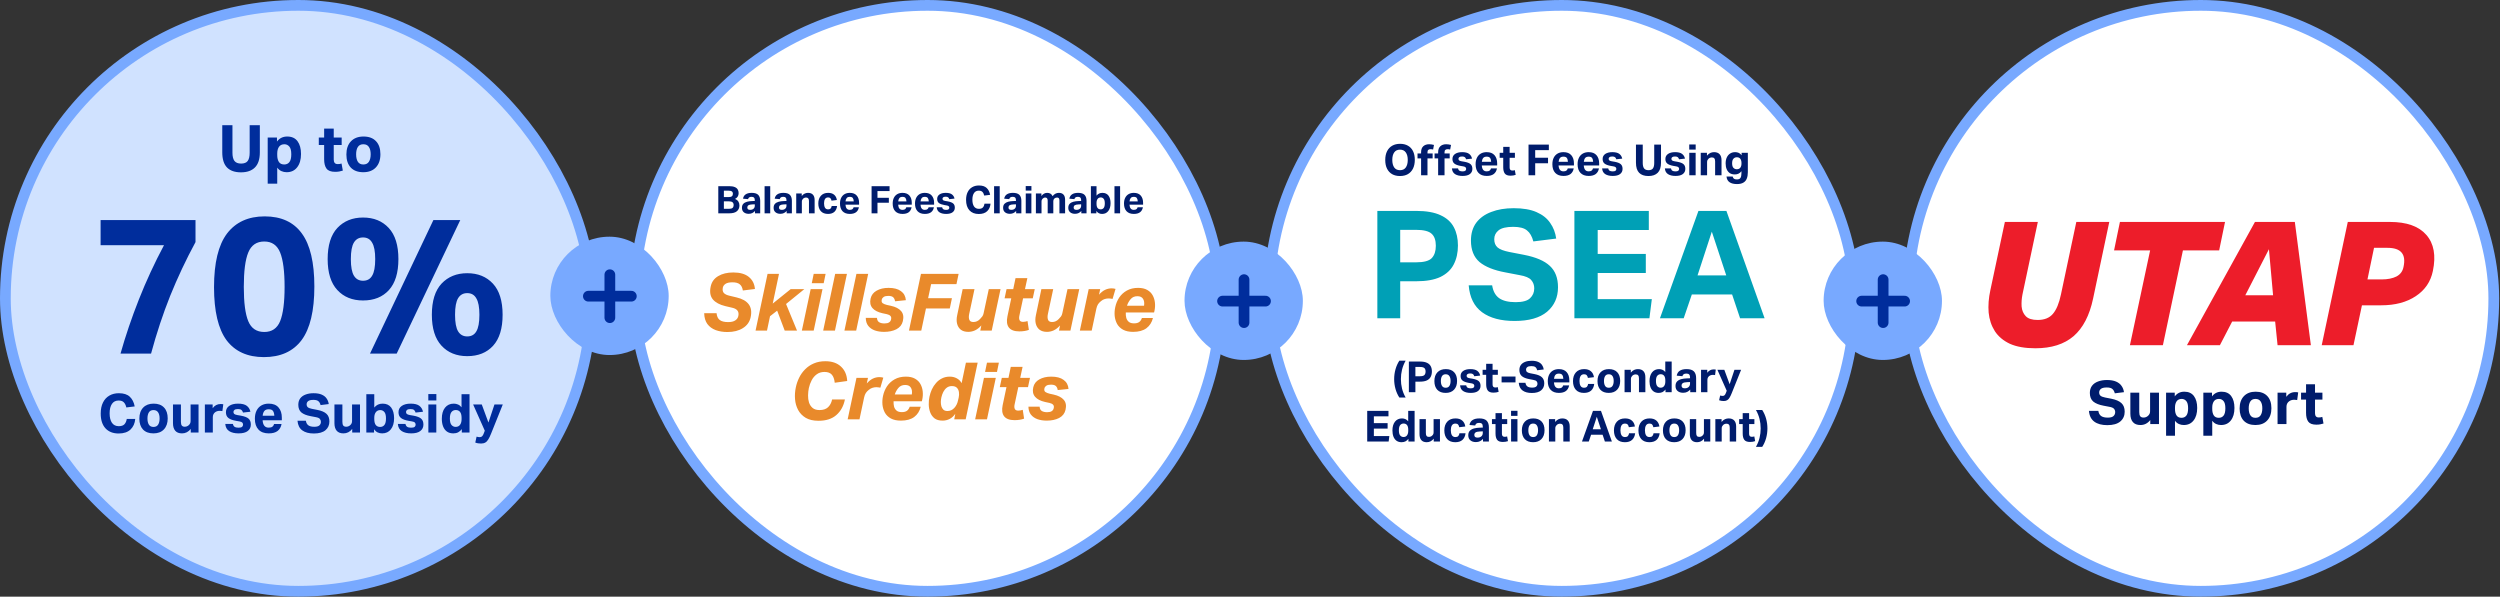 <svg width="507" height="121" viewBox="0 0 507 121" fill="none" xmlns="http://www.w3.org/2000/svg">
<rect x="0" y="0" width="507" height="121" fill="#333333" stroke="none"/>
<rect x="386.92" y="1.089" width="118.822" height="118.822" rx="59.411" fill="white"/>
<rect x="386.92" y="1.089" width="118.822" height="118.822" rx="59.411" stroke="#78A9FF" stroke-width="2.178"/>
<path d="M424.472 60.585C423.748 63.992 422.43 66.523 420.517 68.18C418.603 69.813 416.025 70.63 412.782 70.63C410.682 70.63 408.955 70.327 407.602 69.72C406.272 69.09 405.257 68.238 404.557 67.165C403.857 66.068 403.437 64.808 403.297 63.385C403.18 61.962 403.297 60.445 403.647 58.835L406.587 45.01H413.272L410.157 59.71C409.993 60.55 409.935 61.367 409.982 62.16C410.052 62.953 410.332 63.607 410.822 64.12C411.312 64.633 412.117 64.89 413.237 64.89C414.59 64.89 415.617 64.482 416.317 63.665C417.04 62.825 417.588 61.507 417.962 59.71L421.077 45.01H427.762L424.472 60.585ZM436.045 50.785H428.73L429.92 45.01H451.235L450.045 50.785H442.695L438.635 70H431.95L436.045 50.785ZM457.305 45.01H465.39L468.645 70H461.89L461.4 65.205H452.685L450.2 70H443.515L457.305 45.01ZM460.98 59.885L460.14 50.54L455.345 59.885H460.98ZM476.132 45.01H484.672C488.079 45.01 490.541 45.885 492.057 47.635C493.597 49.385 494.041 51.823 493.387 54.95C492.944 57.12 491.789 58.823 489.922 60.06C488.056 61.297 485.722 61.915 482.922 61.915H479.002L477.287 70H470.847L476.132 45.01ZM483.027 56.665C484.217 56.665 485.209 56.467 486.002 56.07C486.796 55.65 487.274 54.997 487.437 54.11C487.997 51.543 486.912 50.26 484.182 50.26H481.452L480.122 56.665H483.027Z" fill="#ED1D2A"/>
<path d="M429.996 85.475C429.402 85.972 428.524 86.22 427.36 86.22C426.246 86.22 425.367 85.984 424.725 85.512C424.082 85.04 423.72 84.312 423.638 83.328H425.542C425.615 83.799 425.802 84.145 426.103 84.365C426.413 84.584 426.86 84.694 427.446 84.694C428.007 84.694 428.398 84.588 428.617 84.377C428.845 84.165 428.959 83.897 428.959 83.572C428.959 83.311 428.878 83.088 428.715 82.9C428.56 82.713 428.243 82.579 427.763 82.498L426.616 82.278C425.689 82.107 424.989 81.826 424.517 81.436C424.053 81.037 423.821 80.456 423.821 79.691C423.821 79.121 423.964 78.641 424.249 78.251C424.541 77.86 424.948 77.567 425.469 77.372C425.99 77.169 426.596 77.067 427.287 77.067C428.044 77.067 428.662 77.173 429.142 77.384C429.63 77.596 430 77.889 430.253 78.263C430.513 78.629 430.676 79.052 430.741 79.532L428.886 79.764C428.78 79.357 428.609 79.06 428.373 78.873C428.146 78.678 427.771 78.58 427.251 78.58C426.697 78.58 426.303 78.674 426.067 78.861C425.831 79.048 425.713 79.288 425.713 79.581C425.713 79.874 425.802 80.098 425.981 80.252C426.16 80.407 426.474 80.529 426.921 80.618L428.117 80.85C429.085 81.037 429.789 81.338 430.228 81.753C430.668 82.16 430.887 82.738 430.887 83.486C430.887 84.308 430.59 84.971 429.996 85.475ZM437.843 86H436.074V85.182C435.545 85.858 434.882 86.195 434.085 86.195C433.401 86.195 432.889 85.996 432.547 85.597C432.205 85.199 432.035 84.629 432.035 83.889V79.63H433.841V83.572C433.841 83.97 433.91 84.255 434.048 84.426C434.186 84.597 434.406 84.682 434.707 84.682C435.081 84.682 435.399 84.552 435.659 84.291C435.781 84.169 435.875 84.039 435.94 83.901C436.005 83.763 436.037 83.592 436.037 83.388V79.63H437.843V86ZM439.281 79.63H441.039V80.386C441.519 79.752 442.166 79.435 442.979 79.435C443.841 79.435 444.492 79.731 444.932 80.325C445.371 80.919 445.591 81.725 445.591 82.742C445.591 83.808 445.347 84.65 444.858 85.268C444.378 85.886 443.715 86.195 442.869 86.195C442.519 86.195 442.19 86.126 441.881 85.988C441.572 85.85 441.307 85.63 441.088 85.329V88.368H439.281V79.63ZM442.418 84.731C442.824 84.731 443.146 84.584 443.382 84.291C443.626 83.99 443.748 83.494 443.748 82.803C443.748 82.103 443.622 81.611 443.37 81.326C443.117 81.041 442.812 80.899 442.454 80.899C441.991 80.899 441.645 81.062 441.417 81.387C441.197 81.713 441.088 82.132 441.088 82.644V82.949C441.088 83.494 441.193 83.93 441.405 84.255C441.616 84.572 441.954 84.731 442.418 84.731ZM446.837 79.63H448.594V80.386C449.074 79.752 449.721 79.435 450.535 79.435C451.397 79.435 452.048 79.731 452.487 80.325C452.927 80.919 453.146 81.725 453.146 82.742C453.146 83.808 452.902 84.65 452.414 85.268C451.934 85.886 451.271 86.195 450.425 86.195C450.075 86.195 449.746 86.126 449.436 85.988C449.127 85.85 448.863 85.63 448.643 85.329V88.368H446.837V79.63ZM449.973 84.731C450.38 84.731 450.701 84.584 450.937 84.291C451.181 83.99 451.303 83.494 451.303 82.803C451.303 82.103 451.177 81.611 450.925 81.326C450.673 81.041 450.368 80.899 450.01 80.899C449.546 80.899 449.2 81.062 448.973 81.387C448.753 81.713 448.643 82.132 448.643 82.644V82.949C448.643 83.494 448.749 83.93 448.96 84.255C449.172 84.572 449.51 84.731 449.973 84.731ZM459.774 85.292C459.205 85.894 458.412 86.195 457.395 86.195C456.378 86.195 455.589 85.902 455.027 85.317C454.474 84.723 454.197 83.897 454.197 82.839C454.197 81.774 454.486 80.94 455.064 80.338C455.641 79.736 456.435 79.435 457.444 79.435C458.46 79.435 459.246 79.728 459.799 80.313C460.36 80.899 460.641 81.725 460.641 82.79C460.641 83.848 460.352 84.682 459.774 85.292ZM456.37 84.218C456.589 84.56 456.935 84.731 457.407 84.731C457.887 84.731 458.237 84.56 458.456 84.218C458.684 83.868 458.798 83.397 458.798 82.803C458.798 82.209 458.684 81.745 458.456 81.412C458.237 81.07 457.887 80.899 457.407 80.899C456.935 80.899 456.589 81.07 456.37 81.412C456.15 81.745 456.04 82.213 456.04 82.815C456.04 83.409 456.15 83.877 456.37 84.218ZM461.889 79.63H463.658V80.472C464.122 79.837 464.724 79.52 465.464 79.52C465.578 79.52 465.684 79.524 465.782 79.532C465.887 79.54 465.985 79.557 466.074 79.581L465.867 81.131C465.761 81.115 465.66 81.102 465.562 81.094C465.464 81.078 465.359 81.07 465.245 81.07C465.049 81.07 464.862 81.098 464.683 81.155C464.512 81.204 464.35 81.29 464.195 81.412C464.041 81.534 463.919 81.684 463.829 81.863C463.74 82.042 463.695 82.254 463.695 82.498V86H461.889V79.63ZM469.486 83.803C469.486 84.072 469.547 84.283 469.67 84.438C469.792 84.584 469.983 84.658 470.243 84.658C470.381 84.658 470.507 84.65 470.621 84.633C470.743 84.609 470.857 84.58 470.963 84.548L471.207 85.89C470.979 85.963 470.752 86.02 470.524 86.061C470.296 86.102 470.04 86.122 469.755 86.122C468.966 86.122 468.421 85.919 468.12 85.512C467.819 85.105 467.668 84.511 467.668 83.73V81.045H466.655V79.63H467.668V77.934H469.486V79.63H470.987V81.045H469.486V83.803Z" fill="#001C6C"/>
<rect x="257.31" y="1.089" width="118.822" height="118.822" rx="59.411" fill="white"/>
<rect x="257.31" y="1.089" width="118.822" height="118.822" rx="59.411" stroke="#78A9FF" stroke-width="2.178"/>
<path d="M281.294 30.672C281.543 30.178 281.895 29.803 282.348 29.548C282.801 29.292 283.332 29.165 283.942 29.165C284.552 29.165 285.08 29.292 285.528 29.548C285.975 29.798 286.318 30.163 286.556 30.646C286.8 31.128 286.922 31.714 286.922 32.405C286.922 33.102 286.8 33.698 286.556 34.191C286.312 34.679 285.966 35.054 285.519 35.315C285.072 35.571 284.537 35.698 283.916 35.698C283.306 35.698 282.778 35.574 282.33 35.324C281.883 35.068 281.538 34.7 281.294 34.217C281.05 33.735 280.928 33.146 280.928 32.449C280.928 31.752 281.05 31.16 281.294 30.672ZM283.925 30.349C283.402 30.349 283.01 30.535 282.749 30.907C282.487 31.273 282.357 31.781 282.357 32.431C282.357 33.082 282.487 33.593 282.749 33.965C283.01 34.331 283.402 34.514 283.925 34.514C284.442 34.514 284.831 34.331 285.092 33.965C285.359 33.593 285.493 33.082 285.493 32.431C285.493 31.781 285.359 31.273 285.092 30.907C284.831 30.535 284.442 30.349 283.925 30.349ZM288.196 32.127H287.472V31.116H288.196V30.881C288.196 30.341 288.344 29.934 288.64 29.661C288.942 29.388 289.337 29.252 289.825 29.252C289.976 29.252 290.135 29.263 290.304 29.287C290.478 29.31 290.646 29.345 290.809 29.391L290.635 30.323C290.542 30.294 290.452 30.277 290.365 30.271C290.283 30.259 290.205 30.253 290.13 30.253C289.932 30.253 289.775 30.3 289.659 30.393C289.549 30.486 289.494 30.646 289.494 30.872V31.116H290.539V32.127H289.494V35.542H288.196V32.127ZM291.654 32.127H290.931V31.116H291.654V30.881C291.654 30.341 291.802 29.934 292.098 29.661C292.4 29.388 292.795 29.252 293.283 29.252C293.434 29.252 293.594 29.263 293.762 29.287C293.937 29.31 294.105 29.345 294.268 29.391L294.093 30.323C294.001 30.294 293.91 30.277 293.823 30.271C293.742 30.259 293.664 30.253 293.588 30.253C293.391 30.253 293.234 30.3 293.118 30.393C293.007 30.486 292.952 30.646 292.952 30.872V31.116H293.998V32.127H292.952V35.542H291.654V32.127ZM294.451 34.148H295.688C295.729 34.368 295.822 34.525 295.967 34.618C296.118 34.711 296.327 34.758 296.594 34.758C296.867 34.758 297.059 34.714 297.169 34.627C297.279 34.534 297.335 34.412 297.335 34.261C297.335 34.127 297.294 34.017 297.213 33.93C297.137 33.843 296.98 33.779 296.742 33.738L296.228 33.651C295.659 33.552 295.238 33.398 294.965 33.189C294.692 32.98 294.556 32.667 294.556 32.248C294.556 31.807 294.733 31.465 295.087 31.221C295.447 30.977 295.923 30.855 296.516 30.855C297.16 30.855 297.637 30.974 297.944 31.212C298.252 31.45 298.447 31.769 298.528 32.17L297.326 32.301C297.274 32.115 297.189 31.976 297.073 31.883C296.957 31.784 296.771 31.735 296.516 31.735C296.243 31.735 296.051 31.781 295.941 31.874C295.83 31.967 295.775 32.077 295.775 32.205C295.775 32.339 295.819 32.446 295.906 32.527C295.993 32.603 296.161 32.664 296.411 32.71L296.977 32.806C297.576 32.916 297.994 33.079 298.232 33.294C298.476 33.509 298.598 33.828 298.598 34.252C298.598 34.694 298.429 35.042 298.093 35.298C297.761 35.553 297.268 35.681 296.612 35.681C295.978 35.681 295.47 35.559 295.087 35.315C294.704 35.071 294.492 34.682 294.451 34.148ZM301.509 35.681C300.783 35.681 300.225 35.475 299.836 35.062C299.447 34.65 299.253 34.066 299.253 33.311C299.253 32.789 299.345 32.344 299.531 31.979C299.717 31.613 299.979 31.334 300.315 31.142C300.652 30.951 301.047 30.855 301.5 30.855C302.203 30.855 302.732 31.061 303.086 31.473C303.446 31.886 303.626 32.437 303.626 33.128V33.555H300.507C300.559 34.351 300.887 34.749 301.492 34.749C301.764 34.749 301.968 34.697 302.101 34.592C302.235 34.487 302.325 34.342 302.371 34.156H303.582C303.495 34.644 303.28 35.022 302.938 35.289C302.595 35.55 302.119 35.681 301.509 35.681ZM300.516 32.815H302.406C302.389 32.472 302.316 32.214 302.188 32.039C302.066 31.859 301.837 31.769 301.5 31.769C301.169 31.769 300.931 31.862 300.786 32.048C300.641 32.228 300.551 32.484 300.516 32.815ZM306.152 33.974C306.152 34.165 306.195 34.316 306.282 34.426C306.369 34.531 306.506 34.583 306.692 34.583C306.79 34.583 306.881 34.578 306.962 34.566C307.049 34.548 307.13 34.528 307.206 34.505L307.38 35.463C307.217 35.516 307.055 35.556 306.892 35.585C306.729 35.614 306.547 35.629 306.343 35.629C305.78 35.629 305.391 35.483 305.176 35.193C304.961 34.903 304.854 34.479 304.854 33.921V32.005H304.13V30.994H304.854V29.783H306.152V30.994H307.223V32.005H306.152V33.974ZM309.986 29.321H314.107V30.445H311.337V31.987H313.941V33.111H311.337V35.542H309.986V29.321ZM317.078 35.681C316.352 35.681 315.794 35.475 315.405 35.062C315.016 34.65 314.822 34.066 314.822 33.311C314.822 32.789 314.915 32.344 315.1 31.979C315.286 31.613 315.548 31.334 315.884 31.142C316.221 30.951 316.616 30.855 317.069 30.855C317.772 30.855 318.301 31.061 318.655 31.473C319.015 31.886 319.195 32.437 319.195 33.128V33.555H316.076C316.128 34.351 316.457 34.749 317.061 34.749C317.334 34.749 317.537 34.697 317.67 34.592C317.804 34.487 317.894 34.342 317.94 34.156H319.151C319.064 34.644 318.849 35.022 318.507 35.289C318.164 35.55 317.688 35.681 317.078 35.681ZM316.085 32.815H317.975C317.958 32.472 317.885 32.214 317.758 32.039C317.636 31.859 317.406 31.769 317.069 31.769C316.738 31.769 316.5 31.862 316.355 32.048C316.21 32.228 316.12 32.484 316.085 32.815ZM322.191 35.681C321.465 35.681 320.908 35.475 320.518 35.062C320.129 34.65 319.935 34.066 319.935 33.311C319.935 32.789 320.028 32.344 320.214 31.979C320.399 31.613 320.661 31.334 320.998 31.142C321.334 30.951 321.729 30.855 322.182 30.855C322.885 30.855 323.414 31.061 323.768 31.473C324.128 31.886 324.308 32.437 324.308 33.128V33.555H321.189C321.242 34.351 321.57 34.749 322.174 34.749C322.447 34.749 322.65 34.697 322.784 34.592C322.917 34.487 323.007 34.342 323.054 34.156H324.265C324.177 34.644 323.963 35.022 323.62 35.289C323.277 35.55 322.801 35.681 322.191 35.681ZM321.198 32.815H323.088C323.071 32.472 322.998 32.214 322.871 32.039C322.749 31.859 322.519 31.769 322.182 31.769C321.851 31.769 321.613 31.862 321.468 32.048C321.323 32.228 321.233 32.484 321.198 32.815ZM324.908 34.148H326.146C326.186 34.368 326.279 34.525 326.424 34.618C326.575 34.711 326.784 34.758 327.052 34.758C327.325 34.758 327.516 34.714 327.627 34.627C327.737 34.534 327.792 34.412 327.792 34.261C327.792 34.127 327.751 34.017 327.67 33.93C327.595 33.843 327.438 33.779 327.2 33.738L326.686 33.651C326.117 33.552 325.695 33.398 325.422 33.189C325.149 32.98 325.013 32.667 325.013 32.248C325.013 31.807 325.19 31.465 325.544 31.221C325.905 30.977 326.381 30.855 326.973 30.855C327.618 30.855 328.094 30.974 328.402 31.212C328.71 31.45 328.904 31.769 328.986 32.17L327.783 32.301C327.731 32.115 327.647 31.976 327.531 31.883C327.415 31.784 327.229 31.735 326.973 31.735C326.7 31.735 326.509 31.781 326.398 31.874C326.288 31.967 326.233 32.077 326.233 32.205C326.233 32.339 326.276 32.446 326.363 32.527C326.45 32.603 326.619 32.664 326.869 32.71L327.435 32.806C328.033 32.916 328.451 33.079 328.689 33.294C328.933 33.509 329.055 33.828 329.055 34.252C329.055 34.694 328.887 35.042 328.55 35.298C328.219 35.553 327.725 35.681 327.069 35.681C326.436 35.681 325.928 35.559 325.544 35.315C325.161 35.071 324.949 34.682 324.908 34.148ZM333.149 33.05C333.149 33.544 333.239 33.913 333.42 34.156C333.605 34.395 333.905 34.514 334.317 34.514C334.741 34.514 335.04 34.395 335.214 34.156C335.388 33.913 335.476 33.544 335.476 33.05V29.321H336.852V33.007C336.852 33.918 336.631 34.595 336.19 35.036C335.754 35.478 335.124 35.698 334.299 35.698C333.475 35.698 332.847 35.481 332.418 35.045C331.988 34.604 331.773 33.918 331.773 32.989V29.321H333.149V33.05ZM337.636 34.148H338.873C338.914 34.368 339.007 34.525 339.152 34.618C339.303 34.711 339.512 34.758 339.779 34.758C340.052 34.758 340.244 34.714 340.354 34.627C340.464 34.534 340.52 34.412 340.52 34.261C340.52 34.127 340.479 34.017 340.398 33.93C340.322 33.843 340.165 33.779 339.927 33.738L339.413 33.651C338.844 33.552 338.423 33.398 338.15 33.189C337.877 32.98 337.74 32.667 337.74 32.248C337.74 31.807 337.918 31.465 338.272 31.221C338.632 30.977 339.108 30.855 339.701 30.855C340.345 30.855 340.822 30.974 341.129 31.212C341.437 31.45 341.632 31.769 341.713 32.17L340.511 32.301C340.459 32.115 340.374 31.976 340.258 31.883C340.142 31.784 339.956 31.735 339.701 31.735C339.428 31.735 339.236 31.781 339.126 31.874C339.015 31.967 338.96 32.077 338.96 32.205C338.96 32.339 339.004 32.446 339.091 32.527C339.178 32.603 339.346 32.664 339.596 32.71L340.162 32.806C340.761 32.916 341.179 33.079 341.417 33.294C341.661 33.509 341.783 33.828 341.783 34.252C341.783 34.694 341.614 35.042 341.278 35.298C340.946 35.553 340.453 35.681 339.796 35.681C339.163 35.681 338.655 35.559 338.272 35.315C337.889 35.071 337.677 34.682 337.636 34.148ZM342.586 30.994H343.875V35.542H342.586V30.994ZM342.577 29.304H343.884V30.341H342.577V29.304ZM344.908 30.994H346.171V31.569C346.398 31.296 346.63 31.11 346.868 31.012C347.106 30.907 347.353 30.855 347.609 30.855C348.108 30.855 348.486 30.997 348.741 31.282C348.997 31.56 349.125 31.964 349.125 32.492V35.542H347.827V32.736C347.827 32.446 347.771 32.24 347.661 32.118C347.556 31.99 347.394 31.926 347.173 31.926C347.045 31.926 346.918 31.949 346.79 31.996C346.668 32.042 346.56 32.115 346.467 32.214C346.38 32.301 346.314 32.394 346.267 32.492C346.221 32.591 346.197 32.719 346.197 32.876V35.542H344.908V30.994ZM354.462 34.923C354.462 35.434 354.39 35.867 354.244 36.221C354.105 36.581 353.873 36.854 353.547 37.04C353.228 37.232 352.798 37.328 352.258 37.328C351.613 37.328 351.111 37.203 350.751 36.953C350.391 36.709 350.185 36.323 350.132 35.794H351.387C351.433 36.003 351.52 36.154 351.648 36.247C351.782 36.34 351.982 36.387 352.249 36.387C352.598 36.387 352.836 36.285 352.964 36.082C353.097 35.879 353.164 35.562 353.164 35.132V34.723C353.007 34.932 352.816 35.094 352.589 35.211C352.368 35.321 352.11 35.376 351.814 35.376C351.407 35.376 351.065 35.283 350.786 35.097C350.513 34.906 350.307 34.641 350.167 34.304C350.028 33.968 349.958 33.579 349.958 33.137C349.958 32.672 350.037 32.272 350.193 31.935C350.35 31.592 350.574 31.328 350.864 31.142C351.155 30.951 351.497 30.855 351.892 30.855C352.142 30.855 352.377 30.901 352.598 30.994C352.819 31.087 353.019 31.25 353.199 31.482V30.994H354.462V34.923ZM352.938 34.008C353.094 33.793 353.173 33.518 353.173 33.181V33.059C353.173 32.71 353.097 32.429 352.946 32.214C352.795 31.999 352.557 31.891 352.232 31.891C351.953 31.891 351.724 31.99 351.544 32.188C351.364 32.379 351.274 32.687 351.274 33.111C351.274 33.541 351.364 33.852 351.544 34.043C351.73 34.229 351.95 34.322 352.206 34.322C352.537 34.322 352.781 34.217 352.938 34.008Z" fill="#001C6C"/>
<path d="M279.326 42.771H287.163C289.256 42.771 290.923 43.065 292.163 43.655C293.403 44.224 294.298 45.037 294.846 46.094C295.395 47.131 295.67 48.361 295.67 49.784C295.67 51.247 295.385 52.528 294.816 53.626C294.267 54.703 293.373 55.547 292.133 56.157C290.893 56.746 289.246 57.041 287.193 57.041H283.961V64.542H279.326V42.771ZM287.193 53.199C288.758 53.199 289.815 52.914 290.364 52.345C290.913 51.755 291.187 50.922 291.187 49.845C291.187 48.727 290.903 47.914 290.334 47.405C289.765 46.877 288.708 46.613 287.163 46.613H283.961V53.199H287.193ZM313.737 63.23C312.253 64.471 310.058 65.091 307.151 65.091C304.366 65.091 302.17 64.501 300.565 63.322C298.959 62.143 298.054 60.324 297.851 57.864H302.608C302.79 59.043 303.258 59.907 304.01 60.456C304.783 61.005 305.901 61.279 307.364 61.279C308.767 61.279 309.743 61.015 310.291 60.486C310.861 59.958 311.145 59.287 311.145 58.474C311.145 57.823 310.942 57.264 310.535 56.797C310.149 56.329 309.356 55.994 308.157 55.791L305.291 55.242C302.973 54.815 301.225 54.114 300.046 53.138C298.888 52.142 298.308 50.688 298.308 48.778C298.308 47.355 298.664 46.155 299.375 45.179C300.107 44.204 301.124 43.472 302.425 42.984C303.726 42.476 305.24 42.222 306.968 42.222C308.858 42.222 310.403 42.486 311.603 43.015C312.822 43.543 313.747 44.275 314.377 45.21C315.028 46.125 315.434 47.182 315.597 48.381L310.962 48.961C310.698 47.944 310.271 47.202 309.682 46.735C309.112 46.247 308.177 46.003 306.876 46.003C305.494 46.003 304.508 46.236 303.919 46.704C303.329 47.172 303.034 47.771 303.034 48.503C303.034 49.235 303.258 49.794 303.705 50.18C304.152 50.566 304.935 50.871 306.053 51.095L309.041 51.674C311.46 52.142 313.219 52.894 314.316 53.931C315.414 54.947 315.963 56.39 315.963 58.26C315.963 60.313 315.221 61.97 313.737 63.23ZM319.287 42.771H334.38V46.643H324.013V51.491H333.77V55.364H324.013V60.669H334.99L334.502 64.542H319.287V42.771ZM344.443 42.771H350.115L357.859 64.542H352.889L351.273 59.724H343.101L341.455 64.542H336.637L344.443 42.771ZM350.084 55.852L347.157 46.978L344.26 55.852H350.084Z" fill="#00A0B6"/>
<path d="M283.006 78.879C282.826 78.235 282.736 77.57 282.736 76.885C282.736 76.199 282.826 75.537 283.006 74.898C283.186 74.254 283.447 73.67 283.79 73.147H285.062C284.725 73.751 284.481 74.361 284.33 74.977C284.179 75.586 284.103 76.222 284.103 76.885C284.103 77.547 284.179 78.186 284.33 78.801C284.481 79.411 284.725 80.018 285.062 80.622H283.79C283.447 80.099 283.186 79.518 283.006 78.879ZM285.718 73.321H287.957C288.555 73.321 289.032 73.406 289.386 73.574C289.74 73.737 289.996 73.969 290.152 74.271C290.309 74.567 290.388 74.918 290.388 75.325C290.388 75.743 290.306 76.109 290.144 76.423C289.987 76.731 289.731 76.972 289.377 77.146C289.023 77.314 288.552 77.398 287.966 77.398H287.042V79.542H285.718V73.321ZM287.966 76.301C288.413 76.301 288.715 76.219 288.872 76.057C289.029 75.888 289.107 75.65 289.107 75.343C289.107 75.023 289.026 74.791 288.863 74.646C288.7 74.495 288.398 74.419 287.957 74.419H287.042V76.301H287.966ZM294.875 79.036C294.469 79.466 293.902 79.681 293.176 79.681C292.45 79.681 291.887 79.472 291.486 79.054C291.091 78.63 290.894 78.04 290.894 77.285C290.894 76.524 291.1 75.929 291.512 75.499C291.925 75.07 292.491 74.855 293.211 74.855C293.937 74.855 294.498 75.064 294.893 75.482C295.293 75.9 295.494 76.49 295.494 77.25C295.494 78.005 295.287 78.601 294.875 79.036ZM292.444 78.27C292.601 78.514 292.848 78.636 293.185 78.636C293.528 78.636 293.777 78.514 293.934 78.27C294.097 78.02 294.178 77.683 294.178 77.259C294.178 76.835 294.097 76.504 293.934 76.266C293.777 76.022 293.528 75.9 293.185 75.9C292.848 75.9 292.601 76.022 292.444 76.266C292.288 76.504 292.209 76.838 292.209 77.268C292.209 77.692 292.288 78.026 292.444 78.27ZM296.106 78.148H297.343C297.383 78.368 297.476 78.525 297.622 78.618C297.773 78.711 297.982 78.758 298.249 78.758C298.522 78.758 298.713 78.714 298.824 78.627C298.934 78.534 298.989 78.412 298.989 78.261C298.989 78.127 298.949 78.017 298.867 77.93C298.792 77.843 298.635 77.779 298.397 77.738L297.883 77.651C297.314 77.552 296.893 77.398 296.62 77.189C296.347 76.98 296.21 76.667 296.21 76.249C296.21 75.807 296.387 75.465 296.742 75.221C297.102 74.977 297.578 74.855 298.17 74.855C298.815 74.855 299.291 74.974 299.599 75.212C299.907 75.45 300.102 75.769 300.183 76.17L298.981 76.301C298.928 76.115 298.844 75.976 298.728 75.883C298.612 75.784 298.426 75.734 298.17 75.734C297.897 75.734 297.706 75.781 297.595 75.874C297.485 75.967 297.43 76.077 297.43 76.205C297.43 76.339 297.473 76.446 297.561 76.527C297.648 76.603 297.816 76.664 298.066 76.71L298.632 76.806C299.23 76.916 299.649 77.079 299.887 77.294C300.131 77.509 300.253 77.828 300.253 78.252C300.253 78.694 300.084 79.042 299.747 79.298C299.416 79.553 298.923 79.681 298.266 79.681C297.633 79.681 297.125 79.559 296.742 79.315C296.358 79.071 296.146 78.682 296.106 78.148ZM302.693 77.974C302.693 78.165 302.737 78.316 302.824 78.427C302.911 78.531 303.048 78.583 303.233 78.583C303.332 78.583 303.422 78.578 303.503 78.566C303.591 78.549 303.672 78.528 303.747 78.505L303.922 79.463C303.759 79.516 303.596 79.556 303.434 79.585C303.271 79.614 303.088 79.629 302.885 79.629C302.322 79.629 301.932 79.484 301.718 79.193C301.503 78.903 301.395 78.479 301.395 77.921V76.005H300.672V74.994H301.395V73.783H302.693V74.994H303.765V76.005H302.693V77.974ZM304.523 76.362H307.346V77.555H304.523V76.362ZM312.54 79.167C312.116 79.521 311.488 79.698 310.658 79.698C309.862 79.698 309.235 79.53 308.776 79.193C308.317 78.856 308.059 78.337 308.001 77.634H309.36C309.412 77.971 309.546 78.217 309.76 78.374C309.981 78.531 310.301 78.609 310.719 78.609C311.12 78.609 311.398 78.534 311.555 78.383C311.718 78.232 311.799 78.04 311.799 77.808C311.799 77.622 311.741 77.462 311.625 77.329C311.514 77.195 311.288 77.099 310.945 77.041L310.126 76.885C309.464 76.763 308.965 76.562 308.628 76.283C308.297 75.999 308.131 75.584 308.131 75.038C308.131 74.631 308.233 74.288 308.436 74.01C308.645 73.731 308.936 73.522 309.307 73.382C309.679 73.237 310.112 73.165 310.606 73.165C311.146 73.165 311.587 73.24 311.93 73.391C312.278 73.542 312.542 73.751 312.722 74.018C312.908 74.28 313.025 74.582 313.071 74.924L311.747 75.09C311.671 74.799 311.549 74.588 311.381 74.454C311.218 74.314 310.951 74.245 310.579 74.245C310.184 74.245 309.903 74.312 309.734 74.445C309.566 74.579 309.482 74.75 309.482 74.959C309.482 75.168 309.546 75.328 309.673 75.438C309.801 75.549 310.025 75.636 310.344 75.7L311.198 75.865C311.889 75.999 312.391 76.214 312.705 76.51C313.019 76.8 313.176 77.213 313.176 77.747C313.176 78.334 312.964 78.807 312.54 79.167ZM316.146 79.681C315.42 79.681 314.863 79.475 314.474 79.062C314.085 78.65 313.89 78.066 313.89 77.311C313.89 76.789 313.983 76.344 314.169 75.978C314.355 75.613 314.616 75.334 314.953 75.142C315.29 74.951 315.685 74.855 316.138 74.855C316.84 74.855 317.369 75.061 317.723 75.473C318.083 75.885 318.263 76.437 318.263 77.128V77.555H315.145C315.197 78.351 315.525 78.749 316.129 78.749C316.402 78.749 316.605 78.697 316.739 78.592C316.872 78.487 316.962 78.342 317.009 78.156H318.22C318.133 78.644 317.918 79.022 317.575 79.289C317.232 79.55 316.756 79.681 316.146 79.681ZM315.153 76.815H317.044C317.026 76.472 316.954 76.214 316.826 76.04C316.704 75.859 316.475 75.769 316.138 75.769C315.807 75.769 315.569 75.862 315.423 76.048C315.278 76.228 315.188 76.484 315.153 76.815ZM319.604 75.508C320.005 75.072 320.557 74.855 321.26 74.855C321.846 74.855 322.305 75 322.636 75.29C322.973 75.575 323.179 75.976 323.255 76.493L322.026 76.641C321.986 76.408 321.907 76.228 321.791 76.1C321.675 75.967 321.498 75.9 321.26 75.9C320.923 75.9 320.682 76.025 320.536 76.275C320.391 76.519 320.319 76.847 320.319 77.259C320.319 77.671 320.391 78.005 320.536 78.261C320.682 78.511 320.923 78.636 321.26 78.636C321.515 78.636 321.704 78.569 321.826 78.435C321.954 78.296 322.035 78.104 322.07 77.86H323.307C323.237 78.441 323.028 78.891 322.68 79.211C322.331 79.524 321.846 79.681 321.225 79.681C320.51 79.681 319.961 79.469 319.578 79.045C319.195 78.615 319.003 78.032 319.003 77.294C319.003 76.539 319.204 75.944 319.604 75.508ZM327.953 79.036C327.546 79.466 326.98 79.681 326.254 79.681C325.528 79.681 324.965 79.472 324.564 79.054C324.169 78.63 323.972 78.04 323.972 77.285C323.972 76.524 324.178 75.929 324.59 75.499C325.003 75.07 325.569 74.855 326.289 74.855C327.015 74.855 327.575 75.064 327.97 75.482C328.371 75.9 328.571 76.49 328.571 77.25C328.571 78.005 328.365 78.601 327.953 79.036ZM325.522 78.27C325.679 78.514 325.926 78.636 326.263 78.636C326.606 78.636 326.855 78.514 327.012 78.27C327.175 78.02 327.256 77.683 327.256 77.259C327.256 76.835 327.175 76.504 327.012 76.266C326.855 76.022 326.606 75.9 326.263 75.9C325.926 75.9 325.679 76.022 325.522 76.266C325.366 76.504 325.287 76.838 325.287 77.268C325.287 77.692 325.366 78.026 325.522 78.27ZM329.462 74.994H330.726V75.569C330.952 75.296 331.184 75.11 331.423 75.011C331.661 74.907 331.907 74.855 332.163 74.855C332.663 74.855 333.04 74.997 333.296 75.281C333.551 75.56 333.679 75.964 333.679 76.493V79.542H332.381V76.736C332.381 76.446 332.326 76.24 332.215 76.118C332.111 75.99 331.948 75.926 331.727 75.926C331.6 75.926 331.472 75.949 331.344 75.996C331.222 76.042 331.115 76.115 331.022 76.214C330.935 76.301 330.868 76.394 330.821 76.493C330.775 76.591 330.752 76.719 330.752 76.876V79.542H329.462V74.994ZM339.016 79.542H337.762V78.993C337.594 79.213 337.396 79.385 337.17 79.507C336.943 79.623 336.679 79.681 336.377 79.681C335.97 79.681 335.628 79.582 335.349 79.385C335.076 79.187 334.87 78.912 334.73 78.557C334.591 78.197 334.521 77.782 334.521 77.311C334.521 76.551 334.692 75.952 335.035 75.517C335.384 75.075 335.86 74.855 336.464 74.855C336.702 74.855 336.929 74.901 337.143 74.994C337.364 75.087 337.556 75.238 337.718 75.447V73.321H339.016V79.542ZM336.76 78.627C337.074 78.627 337.312 78.516 337.474 78.296C337.643 78.069 337.727 77.764 337.727 77.381V77.163C337.727 76.734 337.646 76.414 337.483 76.205C337.321 75.996 337.088 75.891 336.786 75.891C336.502 75.891 336.269 75.999 336.089 76.214C335.915 76.429 335.828 76.777 335.828 77.259C335.828 77.759 335.918 78.113 336.098 78.322C336.284 78.525 336.505 78.627 336.76 78.627ZM343.975 79.542H342.781V79.01C342.601 79.208 342.395 79.365 342.163 79.481C341.936 79.597 341.661 79.655 341.335 79.655C340.876 79.655 340.505 79.536 340.22 79.298C339.936 79.06 339.793 78.723 339.793 78.287C339.793 77.886 339.898 77.579 340.107 77.364C340.322 77.143 340.603 76.986 340.952 76.893C341.3 76.8 341.678 76.748 342.084 76.736L342.738 76.71V76.545C342.738 76.266 342.68 76.066 342.564 75.944C342.447 75.822 342.262 75.761 342.006 75.761C341.756 75.761 341.568 75.807 341.44 75.9C341.318 75.987 341.237 76.118 341.196 76.292L340.037 76.188C340.119 75.734 340.328 75.401 340.664 75.186C341.001 74.965 341.46 74.855 342.041 74.855C342.726 74.855 343.22 75.009 343.522 75.316C343.824 75.624 343.975 76.077 343.975 76.675V79.542ZM342.137 77.503C341.719 77.52 341.428 77.587 341.266 77.703C341.103 77.82 341.022 77.988 341.022 78.209C341.022 78.377 341.071 78.511 341.17 78.609C341.274 78.702 341.44 78.749 341.666 78.749C341.992 78.749 342.25 78.665 342.442 78.496C342.639 78.328 342.738 78.093 342.738 77.79V77.477L342.137 77.503ZM344.972 74.994H346.235V75.595C346.566 75.142 346.996 74.916 347.524 74.916C347.606 74.916 347.681 74.918 347.751 74.924C347.826 74.93 347.896 74.942 347.96 74.959L347.812 76.066C347.736 76.054 347.664 76.045 347.594 76.04C347.524 76.028 347.449 76.022 347.368 76.022C347.228 76.022 347.095 76.042 346.967 76.083C346.845 76.118 346.729 76.179 346.618 76.266C346.508 76.353 346.421 76.46 346.357 76.588C346.293 76.716 346.261 76.867 346.261 77.041V79.542H344.972V74.994ZM351.198 79.725C351.047 80.108 350.899 80.416 350.753 80.648C350.614 80.886 350.451 81.058 350.266 81.162C350.085 81.272 349.856 81.328 349.577 81.328C349.415 81.328 349.255 81.316 349.098 81.293C348.941 81.269 348.787 81.229 348.636 81.171L348.846 80.212C348.962 80.242 349.057 80.262 349.133 80.273C349.214 80.285 349.293 80.291 349.368 80.291C349.537 80.291 349.667 80.239 349.76 80.134C349.859 80.035 349.955 79.858 350.048 79.603L350.178 79.245L348.288 74.994H349.691L350.771 77.921L351.747 74.994H353.097L351.198 79.725ZM277.27 83.321H281.582V84.428H278.62V85.813H281.408V86.919H278.62V88.435H281.757L281.617 89.542H277.27V83.321ZM286.881 89.542H285.627V88.993C285.458 89.213 285.261 89.385 285.034 89.507C284.808 89.623 284.544 89.681 284.242 89.681C283.835 89.681 283.492 89.582 283.214 89.385C282.941 89.187 282.735 88.912 282.595 88.557C282.456 88.197 282.386 87.782 282.386 87.311C282.386 86.551 282.557 85.952 282.9 85.517C283.249 85.075 283.725 84.855 284.329 84.855C284.567 84.855 284.793 84.901 285.008 84.994C285.229 85.087 285.421 85.238 285.583 85.447V83.321H286.881V89.542ZM284.625 88.627C284.939 88.627 285.177 88.516 285.339 88.296C285.508 88.069 285.592 87.764 285.592 87.381V87.163C285.592 86.734 285.511 86.414 285.348 86.205C285.185 85.996 284.953 85.891 284.651 85.891C284.367 85.891 284.134 85.999 283.954 86.214C283.78 86.429 283.693 86.777 283.693 87.259C283.693 87.759 283.783 88.113 283.963 88.322C284.149 88.525 284.369 88.627 284.625 88.627ZM292.023 89.542H290.76V88.958C290.382 89.44 289.909 89.681 289.34 89.681C288.852 89.681 288.486 89.539 288.242 89.254C287.998 88.969 287.876 88.563 287.876 88.034V84.994H289.165V87.808C289.165 88.093 289.215 88.296 289.313 88.418C289.412 88.54 289.569 88.601 289.784 88.601C290.051 88.601 290.278 88.508 290.463 88.322C290.551 88.235 290.617 88.142 290.664 88.043C290.71 87.945 290.733 87.823 290.733 87.677V84.994H292.023V89.542ZM293.511 85.508C293.912 85.072 294.464 84.855 295.166 84.855C295.753 84.855 296.212 85 296.543 85.29C296.88 85.575 297.086 85.976 297.161 86.493L295.933 86.641C295.892 86.408 295.814 86.228 295.698 86.1C295.582 85.967 295.405 85.9 295.166 85.9C294.83 85.9 294.589 86.025 294.443 86.275C294.298 86.519 294.226 86.847 294.226 87.259C294.226 87.671 294.298 88.005 294.443 88.261C294.589 88.511 294.83 88.636 295.166 88.636C295.422 88.636 295.611 88.569 295.733 88.435C295.861 88.296 295.942 88.104 295.977 87.86H297.214C297.144 88.441 296.935 88.891 296.586 89.211C296.238 89.524 295.753 89.681 295.132 89.681C294.417 89.681 293.868 89.469 293.485 89.045C293.102 88.615 292.91 88.032 292.91 87.294C292.91 86.539 293.11 85.944 293.511 85.508ZM301.947 89.542H300.753V89.01C300.573 89.208 300.367 89.365 300.135 89.481C299.908 89.597 299.633 89.655 299.307 89.655C298.848 89.655 298.477 89.536 298.192 89.298C297.908 89.06 297.765 88.723 297.765 88.287C297.765 87.886 297.87 87.579 298.079 87.364C298.294 87.143 298.576 86.986 298.924 86.893C299.272 86.8 299.65 86.748 300.057 86.736L300.71 86.71V86.545C300.71 86.266 300.652 86.066 300.536 85.944C300.42 85.822 300.234 85.761 299.978 85.761C299.728 85.761 299.54 85.807 299.412 85.9C299.29 85.987 299.209 86.118 299.168 86.292L298.009 86.188C298.091 85.734 298.3 85.401 298.637 85.186C298.973 84.965 299.432 84.855 300.013 84.855C300.698 84.855 301.192 85.009 301.494 85.316C301.796 85.624 301.947 86.077 301.947 86.675V89.542ZM300.109 87.503C299.691 87.52 299.4 87.587 299.238 87.703C299.075 87.82 298.994 87.988 298.994 88.209C298.994 88.377 299.043 88.511 299.142 88.609C299.246 88.702 299.412 88.749 299.638 88.749C299.964 88.749 300.222 88.665 300.414 88.496C300.611 88.328 300.71 88.093 300.71 87.79V87.477L300.109 87.503ZM304.59 87.974C304.59 88.165 304.634 88.316 304.721 88.427C304.808 88.531 304.945 88.583 305.131 88.583C305.229 88.583 305.319 88.578 305.401 88.566C305.488 88.549 305.569 88.528 305.645 88.505L305.819 89.463C305.656 89.516 305.494 89.556 305.331 89.585C305.168 89.614 304.985 89.629 304.782 89.629C304.219 89.629 303.83 89.484 303.615 89.193C303.4 88.903 303.292 88.479 303.292 87.921V86.005H302.569V84.994H303.292V83.783H304.59V84.994H305.662V86.005H304.59V87.974ZM306.449 84.994H307.739V89.542H306.449V84.994ZM306.441 83.304H307.747V84.341H306.441V83.304ZM312.614 89.036C312.207 89.466 311.641 89.681 310.915 89.681C310.189 89.681 309.625 89.472 309.225 89.054C308.83 88.63 308.632 88.04 308.632 87.285C308.632 86.524 308.838 85.929 309.251 85.499C309.663 85.07 310.229 84.855 310.95 84.855C311.676 84.855 312.236 85.064 312.631 85.482C313.032 85.9 313.232 86.49 313.232 87.25C313.232 88.005 313.026 88.601 312.614 89.036ZM310.183 88.27C310.34 88.514 310.587 88.636 310.923 88.636C311.266 88.636 311.516 88.514 311.673 88.27C311.835 88.02 311.917 87.683 311.917 87.259C311.917 86.835 311.835 86.504 311.673 86.266C311.516 86.022 311.266 85.9 310.923 85.9C310.587 85.9 310.34 86.022 310.183 86.266C310.026 86.504 309.948 86.838 309.948 87.268C309.948 87.692 310.026 88.026 310.183 88.27ZM314.123 84.994H315.386V85.569C315.613 85.296 315.845 85.11 316.083 85.011C316.321 84.907 316.568 84.855 316.824 84.855C317.323 84.855 317.701 84.997 317.956 85.281C318.212 85.56 318.34 85.964 318.34 86.493V89.542H317.041V86.736C317.041 86.446 316.986 86.24 316.876 86.118C316.771 85.99 316.609 85.926 316.388 85.926C316.26 85.926 316.133 85.949 316.005 85.996C315.883 86.042 315.775 86.115 315.682 86.214C315.595 86.301 315.529 86.394 315.482 86.493C315.436 86.591 315.412 86.719 315.412 86.876V89.542H314.123V84.994ZM323.057 83.321H324.677L326.89 89.542H325.47L325.008 88.165H322.673L322.203 89.542H320.827L323.057 83.321ZM324.669 87.059L323.832 84.524L323.005 87.059H324.669ZM327.908 85.508C328.309 85.072 328.86 84.855 329.563 84.855C330.15 84.855 330.608 85 330.939 85.29C331.276 85.575 331.483 85.976 331.558 86.493L330.33 86.641C330.289 86.408 330.211 86.228 330.094 86.1C329.978 85.967 329.801 85.9 329.563 85.9C329.226 85.9 328.985 86.025 328.84 86.275C328.695 86.519 328.622 86.847 328.622 87.259C328.622 87.671 328.695 88.005 328.84 88.261C328.985 88.511 329.226 88.636 329.563 88.636C329.819 88.636 330.007 88.569 330.129 88.435C330.257 88.296 330.338 88.104 330.373 87.86H331.61C331.541 88.441 331.332 88.891 330.983 89.211C330.635 89.524 330.15 89.681 329.528 89.681C328.814 89.681 328.265 89.469 327.882 89.045C327.498 88.615 327.307 88.032 327.307 87.294C327.307 86.539 327.507 85.944 327.908 85.508ZM332.876 85.508C333.277 85.072 333.829 84.855 334.531 84.855C335.118 84.855 335.577 85 335.908 85.29C336.245 85.575 336.451 85.976 336.527 86.493L335.298 86.641C335.257 86.408 335.179 86.228 335.063 86.1C334.947 85.967 334.77 85.9 334.531 85.9C334.195 85.9 333.954 86.025 333.808 86.275C333.663 86.519 333.591 86.847 333.591 87.259C333.591 87.671 333.663 88.005 333.808 88.261C333.954 88.511 334.195 88.636 334.531 88.636C334.787 88.636 334.976 88.569 335.098 88.435C335.226 88.296 335.307 88.104 335.342 87.86H336.579C336.509 88.441 336.3 88.891 335.952 89.211C335.603 89.524 335.118 89.681 334.497 89.681C333.782 89.681 333.233 89.469 332.85 89.045C332.467 88.615 332.275 88.032 332.275 87.294C332.275 86.539 332.475 85.944 332.876 85.508ZM341.225 89.036C340.818 89.466 340.252 89.681 339.526 89.681C338.8 89.681 338.237 89.472 337.836 89.054C337.441 88.63 337.244 88.04 337.244 87.285C337.244 86.524 337.45 85.929 337.862 85.499C338.275 85.07 338.841 84.855 339.561 84.855C340.287 84.855 340.847 85.064 341.242 85.482C341.643 85.9 341.843 86.49 341.843 87.25C341.843 88.005 341.637 88.601 341.225 89.036ZM338.794 88.27C338.951 88.514 339.198 88.636 339.535 88.636C339.877 88.636 340.127 88.514 340.284 88.27C340.447 88.02 340.528 87.683 340.528 87.259C340.528 86.835 340.447 86.504 340.284 86.266C340.127 86.022 339.877 85.9 339.535 85.9C339.198 85.9 338.951 86.022 338.794 86.266C338.638 86.504 338.559 86.838 338.559 87.268C338.559 87.692 338.638 88.026 338.794 88.27ZM346.846 89.542H345.583V88.958C345.206 89.44 344.732 89.681 344.163 89.681C343.675 89.681 343.309 89.539 343.065 89.254C342.821 88.969 342.699 88.563 342.699 88.034V84.994H343.989V87.808C343.989 88.093 344.038 88.296 344.137 88.418C344.236 88.54 344.392 88.601 344.607 88.601C344.875 88.601 345.101 88.508 345.287 88.322C345.374 88.235 345.441 88.142 345.487 88.043C345.534 87.945 345.557 87.823 345.557 87.677V84.994H346.846V89.542ZM347.873 84.994H349.136V85.569C349.363 85.296 349.595 85.11 349.833 85.011C350.071 84.907 350.318 84.855 350.574 84.855C351.073 84.855 351.451 84.997 351.706 85.281C351.962 85.56 352.09 85.964 352.09 86.493V89.542H350.791V86.736C350.791 86.446 350.736 86.24 350.626 86.118C350.521 85.99 350.359 85.926 350.138 85.926C350.01 85.926 349.882 85.949 349.755 85.996C349.633 86.042 349.525 86.115 349.432 86.214C349.345 86.301 349.278 86.394 349.232 86.493C349.186 86.591 349.162 86.719 349.162 86.876V89.542H347.873V84.994ZM354.718 87.974C354.718 88.165 354.761 88.316 354.848 88.427C354.935 88.531 355.072 88.583 355.258 88.583C355.357 88.583 355.447 88.578 355.528 88.566C355.615 88.549 355.696 88.528 355.772 88.505L355.946 89.463C355.783 89.516 355.621 89.556 355.458 89.585C355.296 89.614 355.113 89.629 354.909 89.629C354.346 89.629 353.957 89.484 353.742 89.193C353.527 88.903 353.42 88.479 353.42 87.921V86.005H352.697V84.994H353.42V83.783H354.718V84.994H355.789V86.005H354.718V87.974ZM358.162 84.898C358.342 85.537 358.432 86.199 358.432 86.885C358.432 87.57 358.342 88.235 358.162 88.879C357.982 89.518 357.721 90.099 357.378 90.622H356.106C356.443 90.018 356.687 89.411 356.838 88.801C356.989 88.186 357.064 87.547 357.064 86.885C357.064 86.222 356.989 85.586 356.838 84.977C356.687 84.361 356.443 83.751 356.106 83.147H357.378C357.721 83.67 357.982 84.254 358.162 84.898Z" fill="#001C6C"/>
<rect x="369.831" y="49" width="24" height="24" rx="12" fill="#78A9FF"/>
<path d="M377.543 61.068H386.255" stroke="#002D9C" stroke-width="2.178" stroke-miterlimit="1.414" stroke-linecap="round"/>
<path d="M381.898 65.424V56.712" stroke="#002D9C" stroke-width="2.178" stroke-miterlimit="1.414" stroke-linecap="round"/>
<rect x="128.699" y="1.089" width="118.822" height="118.822" rx="59.411" fill="white"/>
<rect x="128.699" y="1.089" width="118.822" height="118.822" rx="59.411" stroke="#78A9FF" stroke-width="2.178"/>
<path d="M145.669 37.755H147.859C148.332 37.755 148.71 37.814 148.993 37.932C149.276 38.045 149.479 38.207 149.602 38.418C149.731 38.629 149.795 38.878 149.795 39.166C149.795 39.423 149.736 39.651 149.617 39.852C149.504 40.047 149.319 40.212 149.062 40.346C149.386 40.479 149.615 40.659 149.748 40.885C149.887 41.112 149.957 41.369 149.957 41.657C149.957 42.14 149.792 42.528 149.463 42.821C149.134 43.114 148.612 43.261 147.898 43.261H145.669V37.755ZM147.797 42.351C148.173 42.351 148.43 42.286 148.569 42.158C148.713 42.024 148.785 41.837 148.785 41.595C148.785 41.338 148.71 41.148 148.561 41.024C148.412 40.896 148.165 40.831 147.821 40.831H146.803V42.351H147.797ZM147.767 39.968C148.07 39.968 148.288 39.914 148.422 39.806C148.561 39.693 148.63 39.526 148.63 39.304C148.63 39.078 148.558 38.916 148.414 38.819C148.276 38.716 148.039 38.664 147.705 38.664H146.803V39.968H147.767ZM154.168 43.261H153.112V42.79C152.952 42.965 152.77 43.104 152.564 43.207C152.364 43.309 152.119 43.361 151.831 43.361C151.425 43.361 151.096 43.255 150.844 43.045C150.592 42.834 150.467 42.536 150.467 42.15C150.467 41.795 150.559 41.523 150.744 41.333C150.934 41.137 151.184 40.998 151.492 40.916C151.801 40.834 152.135 40.788 152.495 40.778L153.073 40.754V40.608C153.073 40.361 153.022 40.184 152.919 40.076C152.816 39.968 152.652 39.914 152.425 39.914C152.204 39.914 152.037 39.955 151.924 40.037C151.816 40.114 151.744 40.23 151.708 40.384L150.682 40.292C150.754 39.891 150.94 39.595 151.238 39.405C151.536 39.209 151.942 39.112 152.456 39.112C153.063 39.112 153.5 39.248 153.767 39.52C154.034 39.793 154.168 40.194 154.168 40.724V43.261ZM152.541 41.456C152.171 41.471 151.914 41.531 151.77 41.633C151.626 41.736 151.554 41.885 151.554 42.081C151.554 42.23 151.598 42.348 151.685 42.435C151.778 42.518 151.924 42.559 152.125 42.559C152.412 42.559 152.641 42.484 152.811 42.335C152.986 42.186 153.073 41.978 153.073 41.711V41.433L152.541 41.456ZM155.058 37.755H156.2V43.261H155.058V37.755ZM160.592 43.261H159.536V42.79C159.376 42.965 159.194 43.104 158.988 43.207C158.788 43.309 158.543 43.361 158.255 43.361C157.849 43.361 157.52 43.255 157.268 43.045C157.016 42.834 156.89 42.536 156.89 42.15C156.89 41.795 156.983 41.523 157.168 41.333C157.358 41.137 157.608 40.998 157.916 40.916C158.225 40.834 158.559 40.788 158.919 40.778L159.497 40.754V40.608C159.497 40.361 159.446 40.184 159.343 40.076C159.24 39.968 159.075 39.914 158.849 39.914C158.628 39.914 158.461 39.955 158.348 40.037C158.24 40.114 158.168 40.23 158.132 40.384L157.106 40.292C157.178 39.891 157.363 39.595 157.662 39.405C157.96 39.209 158.366 39.112 158.88 39.112C159.487 39.112 159.924 39.248 160.191 39.52C160.458 39.793 160.592 40.194 160.592 40.724V43.261ZM158.965 41.456C158.595 41.471 158.338 41.531 158.194 41.633C158.05 41.736 157.978 41.885 157.978 42.081C157.978 42.23 158.021 42.348 158.109 42.435C158.201 42.518 158.348 42.559 158.548 42.559C158.836 42.559 159.065 42.484 159.235 42.335C159.41 42.186 159.497 41.978 159.497 41.711V41.433L158.965 41.456ZM161.474 39.235H162.593V39.744C162.793 39.502 162.999 39.338 163.21 39.251C163.42 39.158 163.639 39.112 163.865 39.112C164.307 39.112 164.641 39.238 164.868 39.49C165.094 39.736 165.207 40.094 165.207 40.562V43.261H164.058V40.778C164.058 40.52 164.009 40.338 163.911 40.23C163.819 40.117 163.675 40.06 163.48 40.06C163.366 40.06 163.253 40.081 163.14 40.122C163.032 40.163 162.937 40.227 162.855 40.315C162.778 40.392 162.719 40.474 162.678 40.562C162.636 40.649 162.616 40.762 162.616 40.901V43.261H161.474V39.235ZM166.485 39.69C166.839 39.304 167.328 39.112 167.95 39.112C168.469 39.112 168.875 39.24 169.168 39.497C169.466 39.749 169.649 40.104 169.716 40.562L168.628 40.693C168.592 40.487 168.523 40.328 168.42 40.215C168.317 40.096 168.161 40.037 167.95 40.037C167.652 40.037 167.438 40.148 167.31 40.369C167.181 40.585 167.117 40.875 167.117 41.24C167.117 41.605 167.181 41.901 167.31 42.127C167.438 42.348 167.652 42.459 167.95 42.459C168.176 42.459 168.343 42.4 168.451 42.281C168.564 42.158 168.636 41.988 168.667 41.772H169.762C169.7 42.286 169.515 42.685 169.207 42.968C168.898 43.245 168.469 43.384 167.919 43.384C167.287 43.384 166.801 43.196 166.461 42.821C166.122 42.441 165.953 41.924 165.953 41.271C165.953 40.603 166.13 40.076 166.485 39.69ZM172.348 43.384C171.705 43.384 171.212 43.202 170.867 42.837C170.523 42.471 170.351 41.955 170.351 41.286C170.351 40.824 170.433 40.43 170.597 40.106C170.762 39.783 170.993 39.536 171.291 39.366C171.59 39.197 171.939 39.112 172.34 39.112C172.962 39.112 173.43 39.294 173.744 39.659C174.062 40.024 174.222 40.513 174.222 41.124V41.502H171.461C171.507 42.207 171.798 42.559 172.332 42.559C172.574 42.559 172.754 42.513 172.872 42.42C172.991 42.328 173.07 42.199 173.111 42.035H174.183C174.106 42.466 173.916 42.8 173.613 43.037C173.309 43.268 172.888 43.384 172.348 43.384ZM171.469 40.847H173.142C173.127 40.544 173.063 40.315 172.949 40.16C172.841 40.001 172.638 39.922 172.34 39.922C172.047 39.922 171.836 40.004 171.708 40.168C171.579 40.328 171.5 40.554 171.469 40.847ZM176.757 37.755H180.404V38.749H177.952V40.114H180.258V41.109H177.952V43.261H176.757V37.755ZM183.034 43.384C182.392 43.384 181.898 43.202 181.554 42.837C181.209 42.471 181.037 41.955 181.037 41.286C181.037 40.824 181.119 40.43 181.284 40.106C181.448 39.783 181.68 39.536 181.978 39.366C182.276 39.197 182.626 39.112 183.027 39.112C183.649 39.112 184.117 39.294 184.43 39.659C184.749 40.024 184.908 40.513 184.908 41.124V41.502H182.147C182.194 42.207 182.484 42.559 183.019 42.559C183.261 42.559 183.44 42.513 183.559 42.42C183.677 42.328 183.757 42.199 183.798 42.035H184.87C184.793 42.466 184.602 42.8 184.299 43.037C183.996 43.268 183.574 43.384 183.034 43.384ZM182.155 40.847H183.829C183.813 40.544 183.749 40.315 183.636 40.16C183.528 40.001 183.325 39.922 183.027 39.922C182.734 39.922 182.523 40.004 182.394 40.168C182.266 40.328 182.186 40.554 182.155 40.847ZM187.56 43.384C186.918 43.384 186.424 43.202 186.08 42.837C185.735 42.471 185.563 41.955 185.563 41.286C185.563 40.824 185.645 40.43 185.81 40.106C185.974 39.783 186.206 39.536 186.504 39.366C186.802 39.197 187.152 39.112 187.553 39.112C188.175 39.112 188.643 39.294 188.956 39.659C189.275 40.024 189.434 40.513 189.434 41.124V41.502H186.674C186.72 42.207 187.01 42.559 187.545 42.559C187.787 42.559 187.967 42.513 188.085 42.42C188.203 42.328 188.283 42.199 188.324 42.035H189.396C189.319 42.466 189.128 42.8 188.825 43.037C188.522 43.268 188.1 43.384 187.56 43.384ZM186.681 40.847H188.355C188.339 40.544 188.275 40.315 188.162 40.16C188.054 40.001 187.851 39.922 187.553 39.922C187.26 39.922 187.049 40.004 186.92 40.168C186.792 40.328 186.712 40.554 186.681 40.847ZM189.966 42.027H191.061C191.097 42.222 191.179 42.361 191.308 42.443C191.441 42.525 191.626 42.567 191.863 42.567C192.105 42.567 192.274 42.528 192.372 42.451C192.47 42.369 192.518 42.261 192.518 42.127C192.518 42.009 192.482 41.911 192.41 41.834C192.344 41.757 192.205 41.7 191.994 41.664L191.539 41.587C191.035 41.5 190.662 41.364 190.421 41.178C190.179 40.993 190.058 40.716 190.058 40.346C190.058 39.955 190.215 39.651 190.529 39.436C190.848 39.22 191.269 39.112 191.793 39.112C192.364 39.112 192.786 39.217 193.058 39.428C193.331 39.639 193.503 39.922 193.575 40.276L192.511 40.392C192.464 40.227 192.39 40.104 192.287 40.022C192.184 39.934 192.02 39.891 191.793 39.891C191.552 39.891 191.382 39.932 191.285 40.014C191.187 40.096 191.138 40.194 191.138 40.307C191.138 40.425 191.177 40.52 191.254 40.592C191.331 40.659 191.48 40.713 191.701 40.754L192.202 40.839C192.732 40.937 193.102 41.081 193.313 41.271C193.529 41.461 193.637 41.744 193.637 42.119C193.637 42.51 193.487 42.819 193.189 43.045C192.896 43.271 192.459 43.384 191.878 43.384C191.318 43.384 190.868 43.276 190.529 43.06C190.189 42.844 190.002 42.5 189.966 42.027ZM196.598 42.651C196.145 42.153 195.919 41.448 195.919 40.538C195.919 39.916 196.027 39.389 196.243 38.958C196.459 38.52 196.762 38.189 197.153 37.963C197.543 37.731 198.001 37.616 198.525 37.616C199.214 37.616 199.736 37.783 200.091 38.117C200.451 38.451 200.687 38.916 200.8 39.513L199.597 39.659C199.525 39.335 199.405 39.089 199.235 38.919C199.07 38.749 198.821 38.664 198.487 38.664C198.07 38.664 197.752 38.826 197.531 39.15C197.31 39.474 197.199 39.924 197.199 40.5C197.199 41.086 197.31 41.541 197.531 41.865C197.757 42.189 198.086 42.351 198.518 42.351C198.883 42.351 199.153 42.258 199.327 42.073C199.502 41.883 199.613 41.628 199.659 41.31H200.878C200.826 41.937 200.6 42.443 200.199 42.829C199.798 43.209 199.23 43.399 198.495 43.399C197.687 43.399 197.055 43.15 196.598 42.651ZM201.6 37.755H202.741V43.261H201.6V37.755ZM207.133 43.261H206.077V42.79C205.917 42.965 205.735 43.104 205.529 43.207C205.329 43.309 205.085 43.361 204.797 43.361C204.391 43.361 204.061 43.255 203.81 43.045C203.558 42.834 203.432 42.536 203.432 42.15C203.432 41.795 203.524 41.523 203.709 41.333C203.9 41.137 204.149 40.998 204.457 40.916C204.766 40.834 205.1 40.788 205.46 40.778L206.038 40.754V40.608C206.038 40.361 205.987 40.184 205.884 40.076C205.781 39.968 205.617 39.914 205.39 39.914C205.169 39.914 205.002 39.955 204.889 40.037C204.781 40.114 204.709 40.23 204.673 40.384L203.648 40.292C203.72 39.891 203.905 39.595 204.203 39.405C204.501 39.209 204.907 39.112 205.421 39.112C206.028 39.112 206.465 39.248 206.732 39.52C207 39.793 207.133 40.194 207.133 40.724V43.261ZM205.506 41.456C205.136 41.471 204.879 41.531 204.735 41.633C204.591 41.736 204.519 41.885 204.519 42.081C204.519 42.23 204.563 42.348 204.65 42.435C204.743 42.518 204.889 42.559 205.09 42.559C205.378 42.559 205.606 42.484 205.776 42.335C205.951 42.186 206.038 41.978 206.038 41.711V41.433L205.506 41.456ZM208.023 39.235H209.165V43.261H208.023V39.235ZM208.016 37.739H209.173V38.657H208.016V37.739ZM210.079 39.235H211.197V39.752C211.516 39.325 211.907 39.112 212.37 39.112C212.904 39.112 213.269 39.335 213.465 39.783C213.799 39.335 214.226 39.112 214.745 39.112C215.146 39.112 215.454 39.227 215.67 39.459C215.891 39.69 216.002 40.04 216.002 40.508V43.261H214.853V40.693C214.853 40.451 214.812 40.286 214.729 40.199C214.647 40.106 214.526 40.06 214.367 40.06C214.269 40.06 214.174 40.078 214.082 40.114C213.989 40.145 213.902 40.199 213.819 40.276C213.758 40.338 213.706 40.41 213.665 40.492C213.629 40.574 213.611 40.667 213.611 40.77V43.261H212.47V40.7C212.47 40.469 212.426 40.304 212.339 40.207C212.257 40.109 212.136 40.06 211.976 40.06C211.771 40.06 211.591 40.14 211.437 40.299C211.385 40.356 211.336 40.428 211.29 40.515C211.244 40.603 211.221 40.713 211.221 40.847V43.261H210.079V39.235ZM220.35 43.261H219.294V42.79C219.134 42.965 218.952 43.104 218.746 43.207C218.546 43.309 218.301 43.361 218.013 43.361C217.607 43.361 217.278 43.255 217.026 43.045C216.774 42.834 216.649 42.536 216.649 42.15C216.649 41.795 216.741 41.523 216.926 41.333C217.116 41.137 217.366 40.998 217.674 40.916C217.983 40.834 218.317 40.788 218.677 40.778L219.255 40.754V40.608C219.255 40.361 219.204 40.184 219.101 40.076C218.998 39.968 218.834 39.914 218.607 39.914C218.386 39.914 218.219 39.955 218.106 40.037C217.998 40.114 217.926 40.23 217.89 40.384L216.864 40.292C216.936 39.891 217.122 39.595 217.42 39.405C217.718 39.209 218.124 39.112 218.638 39.112C219.245 39.112 219.682 39.248 219.949 39.52C220.216 39.793 220.35 40.194 220.35 40.724V43.261ZM218.723 41.456C218.353 41.471 218.096 41.531 217.952 41.633C217.808 41.736 217.736 41.885 217.736 42.081C217.736 42.23 217.78 42.348 217.867 42.435C217.96 42.518 218.106 42.559 218.307 42.559C218.594 42.559 218.823 42.484 218.993 42.335C219.168 42.186 219.255 41.978 219.255 41.711V41.433L218.723 41.456ZM221.233 37.755H222.374V39.675C222.672 39.299 223.071 39.112 223.569 39.112C224.114 39.112 224.525 39.299 224.803 39.675C225.081 40.05 225.22 40.559 225.22 41.202C225.22 41.875 225.065 42.407 224.757 42.798C224.454 43.189 224.035 43.384 223.5 43.384C223.268 43.384 223.053 43.338 222.852 43.245C222.657 43.148 222.487 42.996 222.343 42.79V43.261H221.233V37.755ZM223.238 40.037C222.97 40.037 222.76 40.135 222.605 40.33C222.451 40.526 222.374 40.795 222.374 41.14V41.333C222.374 41.713 222.446 41.996 222.59 42.181C222.739 42.366 222.947 42.459 223.214 42.459C223.472 42.459 223.675 42.366 223.824 42.181C223.978 41.991 224.055 41.677 224.055 41.24C224.055 40.798 223.975 40.487 223.816 40.307C223.657 40.127 223.464 40.037 223.238 40.037ZM226.015 37.755H227.156V43.261H226.015V37.755ZM229.945 43.384C229.302 43.384 228.808 43.202 228.464 42.837C228.12 42.471 227.947 41.955 227.947 41.286C227.947 40.824 228.03 40.43 228.194 40.106C228.359 39.783 228.59 39.536 228.888 39.366C229.186 39.197 229.536 39.112 229.937 39.112C230.559 39.112 231.027 39.294 231.34 39.659C231.659 40.024 231.819 40.513 231.819 41.124V41.502H229.058C229.104 42.207 229.395 42.559 229.929 42.559C230.171 42.559 230.351 42.513 230.469 42.42C230.587 42.328 230.667 42.199 230.708 42.035H231.78C231.703 42.466 231.513 42.8 231.209 43.037C230.906 43.268 230.484 43.384 229.945 43.384ZM229.066 40.847H230.739C230.724 40.544 230.659 40.315 230.546 40.16C230.438 40.001 230.235 39.922 229.937 39.922C229.644 39.922 229.433 40.004 229.305 40.168C229.176 40.328 229.096 40.554 229.066 40.847Z" fill="#001C6C"/>
<path d="M151.843 61.714C152.337 62.38 152.466 63.255 152.23 64.339C152.026 65.284 151.499 66.019 150.651 66.545C149.814 67.071 148.773 67.334 147.527 67.334C146.647 67.334 145.852 67.206 145.144 66.948C144.435 66.679 143.871 66.266 143.453 65.708C143.045 65.139 142.83 64.409 142.809 63.518H145.321C145.375 64.14 145.584 64.597 145.949 64.886C146.325 65.176 146.894 65.321 147.656 65.321C148.289 65.321 148.773 65.209 149.105 64.983C149.449 64.758 149.658 64.457 149.733 64.081C149.83 63.62 149.771 63.255 149.556 62.986C149.342 62.707 148.982 62.514 148.477 62.406L147.108 62.084C145.949 61.805 145.101 61.349 144.564 60.715C144.038 60.071 143.893 59.202 144.129 58.107C144.322 57.183 144.827 56.48 145.643 55.997C146.459 55.503 147.484 55.256 148.719 55.256C150.072 55.256 151.118 55.557 151.859 56.158C152.6 56.759 153.013 57.575 153.099 58.606L150.651 58.912C150.565 58.343 150.356 57.924 150.023 57.656C149.701 57.387 149.207 57.253 148.542 57.253C147.919 57.253 147.452 57.355 147.141 57.559C146.84 57.763 146.657 58.015 146.593 58.316C146.496 58.799 146.566 59.169 146.802 59.427C147.039 59.674 147.42 59.857 147.946 59.975L149.363 60.313C150.522 60.581 151.349 61.048 151.843 61.714ZM155.66 55.546H157.979L156.707 61.569L160.346 58.638H163.116L159.412 61.65L161.635 67.044H159.138L157.609 63.002L156.159 64.13L155.547 67.044H153.228L155.66 55.546ZM164.405 58.638H166.804L165.017 67.044H162.617L164.405 58.638ZM165.017 55.546H167.432L167.046 57.43H164.63L165.017 55.546ZM169.374 55.546H171.757L169.326 67.044H166.942L169.374 55.546ZM173.683 55.546H176.067L173.635 67.044H171.251L173.683 55.546ZM182.743 63.083C183.183 63.587 183.301 64.269 183.097 65.128C182.926 65.858 182.491 66.406 181.793 66.771C181.106 67.125 180.268 67.302 179.281 67.302C178.594 67.302 177.971 67.206 177.413 67.012C176.854 66.808 176.409 66.497 176.076 66.078C175.754 65.659 175.587 65.123 175.577 64.468H177.847C177.869 64.886 178.019 65.182 178.298 65.353C178.577 65.514 178.932 65.595 179.361 65.595C179.769 65.595 180.081 65.525 180.295 65.386C180.51 65.246 180.644 65.058 180.698 64.822C180.784 64.5 180.746 64.253 180.585 64.081C180.435 63.91 180.188 63.786 179.844 63.711L178.942 63.518C178.03 63.314 177.359 62.965 176.929 62.471C176.5 61.966 176.377 61.322 176.559 60.538C176.72 59.84 177.128 59.309 177.783 58.944C178.449 58.568 179.254 58.38 180.199 58.38C181.283 58.38 182.12 58.6 182.711 59.041C183.312 59.47 183.645 60.082 183.709 60.877L181.519 61.102C181.465 60.737 181.337 60.463 181.133 60.281C180.929 60.098 180.601 60.007 180.15 60.007C179.742 60.007 179.431 60.077 179.216 60.216C179.012 60.356 178.883 60.528 178.83 60.732C178.744 61.086 178.803 61.338 179.007 61.489C179.222 61.639 179.511 61.757 179.877 61.843L180.682 62.02C181.616 62.224 182.303 62.578 182.743 63.083ZM186.772 55.546H194.405L193.97 57.623H188.833L188.221 60.474H193.052L192.617 62.551H187.786L186.836 67.044H184.34L186.772 55.546ZM201.121 67.044H198.802L199.011 65.998C198.614 66.449 198.19 66.781 197.739 66.996C197.288 67.2 196.832 67.302 196.37 67.302C195.748 67.302 195.243 67.157 194.856 66.867C194.481 66.567 194.228 66.164 194.1 65.659C193.971 65.155 193.976 64.581 194.116 63.936L195.227 58.638H197.626L196.547 63.695C196.451 64.156 196.461 64.543 196.58 64.854C196.698 65.155 196.971 65.305 197.401 65.305C197.927 65.305 198.378 65.101 198.754 64.693C198.936 64.511 199.086 64.339 199.205 64.178C199.333 64.006 199.425 63.786 199.478 63.518L200.525 58.638H202.909L201.121 67.044ZM205.08 60.506H203.727L204.13 58.638H205.483L205.95 56.4H208.349L207.866 58.638H209.847L209.444 60.506H207.48L206.723 64.049C206.648 64.414 206.664 64.709 206.771 64.935C206.878 65.16 207.115 65.273 207.48 65.273C207.651 65.273 207.807 65.257 207.947 65.225C208.086 65.192 208.231 65.155 208.381 65.112L208.655 66.9C208.108 67.103 207.463 67.206 206.723 67.206C205.714 67.206 205.005 66.942 204.597 66.416C204.2 65.89 204.103 65.139 204.307 64.162L205.08 60.506ZM217.084 67.044H214.765L214.974 65.998C214.577 66.449 214.153 66.781 213.702 66.996C213.251 67.2 212.795 67.302 212.333 67.302C211.71 67.302 211.206 67.157 210.819 66.867C210.443 66.567 210.191 66.164 210.062 65.659C209.933 65.155 209.939 64.581 210.078 63.936L211.189 58.638H213.589L212.51 63.695C212.413 64.156 212.424 64.543 212.542 64.854C212.66 65.155 212.934 65.305 213.364 65.305C213.89 65.305 214.341 65.101 214.716 64.693C214.899 64.511 215.049 64.339 215.167 64.178C215.296 64.006 215.387 63.786 215.441 63.518L216.488 58.638H218.871L217.084 67.044ZM220.785 58.638H223.12L222.879 59.765C223.276 59.314 223.684 58.987 224.103 58.783C224.532 58.579 224.978 58.477 225.439 58.477C225.589 58.477 225.729 58.488 225.858 58.509C225.997 58.531 226.121 58.557 226.228 58.59L225.632 60.619C225.493 60.587 225.359 60.565 225.23 60.554C225.112 60.533 224.978 60.522 224.827 60.522C224.559 60.522 224.29 60.565 224.022 60.651C223.764 60.726 223.517 60.866 223.281 61.07C223.045 61.252 222.846 61.462 222.685 61.698C222.535 61.934 222.422 62.224 222.347 62.568L221.397 67.044H218.997L220.785 58.638ZM229.794 67.302C228.978 67.302 228.301 67.157 227.764 66.867C227.238 66.577 226.836 66.191 226.557 65.708C226.288 65.214 226.122 64.672 226.057 64.081C226.004 63.491 226.041 62.895 226.17 62.294C226.32 61.585 226.589 60.936 226.975 60.345C227.373 59.755 227.888 59.282 228.521 58.928C229.166 58.563 229.928 58.38 230.808 58.38C231.56 58.38 232.177 58.52 232.66 58.799C233.154 59.078 233.524 59.449 233.771 59.91C234.018 60.361 234.169 60.86 234.222 61.408C234.276 61.956 234.244 62.498 234.126 63.035L234.045 63.373H228.312C228.291 63.759 228.323 64.124 228.409 64.468C228.505 64.801 228.677 65.069 228.924 65.273C229.171 65.477 229.525 65.579 229.987 65.579C230.448 65.579 230.803 65.482 231.05 65.289C231.297 65.096 231.474 64.827 231.581 64.484H233.82C233.605 65.364 233.165 66.057 232.499 66.561C231.833 67.055 230.932 67.302 229.794 67.302ZM229.294 60.667C228.962 61.054 228.715 61.499 228.554 62.004H232.016C232.102 61.413 232.032 60.946 231.807 60.603C231.592 60.248 231.211 60.071 230.663 60.071C230.083 60.071 229.627 60.27 229.294 60.667ZM161.233 80.954C161.168 80.149 161.222 79.349 161.394 78.554C161.533 77.878 161.759 77.223 162.07 76.59C162.381 75.956 162.784 75.393 163.278 74.899C163.772 74.394 164.357 73.997 165.033 73.707C165.72 73.406 166.504 73.256 167.384 73.256C168.726 73.256 169.784 73.621 170.557 74.351C171.33 75.071 171.749 76.042 171.813 77.266L169.285 77.62C169.21 76.89 169.011 76.343 168.689 75.978C168.367 75.613 167.873 75.43 167.207 75.43C166.585 75.43 166.058 75.591 165.629 75.913C165.2 76.225 164.856 76.633 164.598 77.137C164.341 77.631 164.153 78.152 164.035 78.699C163.938 79.161 163.884 79.655 163.874 80.181C163.863 80.696 163.927 81.179 164.067 81.63C164.217 82.081 164.464 82.452 164.808 82.742C165.151 83.021 165.618 83.16 166.209 83.16C166.939 83.16 167.508 82.972 167.916 82.597C168.324 82.221 168.603 81.695 168.753 81.018H171.346C171.088 82.328 170.514 83.375 169.623 84.159C168.743 84.942 167.535 85.334 165.999 85.334C164.947 85.334 164.083 85.136 163.407 84.739C162.73 84.331 162.215 83.799 161.861 83.144C161.506 82.478 161.297 81.748 161.233 80.954ZM173.691 76.638H176.026L175.785 77.765C176.182 77.314 176.59 76.987 177.009 76.783C177.438 76.579 177.884 76.477 178.345 76.477C178.496 76.477 178.635 76.488 178.764 76.509C178.904 76.531 179.027 76.558 179.135 76.59L178.539 78.619C178.399 78.587 178.265 78.565 178.136 78.554C178.018 78.533 177.884 78.522 177.733 78.522C177.465 78.522 177.197 78.565 176.928 78.651C176.671 78.726 176.424 78.866 176.187 79.07C175.951 79.252 175.753 79.462 175.592 79.698C175.441 79.934 175.329 80.224 175.253 80.567L174.303 85.044H171.904L173.691 76.638ZM182.7 85.302C181.884 85.302 181.208 85.157 180.671 84.867C180.145 84.577 179.742 84.191 179.463 83.708C179.195 83.214 179.028 82.672 178.964 82.081C178.91 81.491 178.948 80.895 179.076 80.294C179.227 79.585 179.495 78.936 179.882 78.345C180.279 77.755 180.794 77.282 181.428 76.928C182.072 76.563 182.834 76.38 183.714 76.38C184.466 76.38 185.083 76.52 185.566 76.799C186.06 77.078 186.431 77.449 186.678 77.91C186.925 78.361 187.075 78.86 187.128 79.408C187.182 79.956 187.15 80.498 187.032 81.034L186.951 81.373H181.218C181.197 81.759 181.229 82.124 181.315 82.468C181.412 82.801 181.583 83.069 181.83 83.273C182.077 83.477 182.431 83.579 182.893 83.579C183.355 83.579 183.709 83.482 183.956 83.289C184.203 83.096 184.38 82.827 184.487 82.484H186.726C186.511 83.364 186.071 84.057 185.405 84.561C184.74 85.055 183.838 85.302 182.7 85.302ZM182.201 78.667C181.868 79.054 181.621 79.499 181.46 80.004H184.922C185.008 79.413 184.938 78.946 184.713 78.603C184.498 78.249 184.117 78.071 183.569 78.071C182.99 78.071 182.533 78.27 182.201 78.667ZM195.839 85.044H193.52L193.73 83.917C193.408 84.389 193.027 84.739 192.586 84.964C192.146 85.189 191.668 85.302 191.153 85.302C190.466 85.302 189.919 85.146 189.511 84.835C189.113 84.513 188.823 84.105 188.641 83.611C188.458 83.117 188.362 82.591 188.351 82.033C188.34 81.464 188.389 80.938 188.496 80.455C188.603 79.95 188.764 79.456 188.979 78.973C189.205 78.49 189.489 78.055 189.833 77.669C190.176 77.272 190.579 76.96 191.04 76.735C191.502 76.499 192.028 76.38 192.619 76.38C193.134 76.38 193.601 76.493 194.02 76.719C194.438 76.933 194.771 77.261 195.018 77.701L195.888 73.546H198.271L195.839 85.044ZM191.33 83.096C191.524 83.268 191.797 83.353 192.152 83.353C192.688 83.353 193.15 83.144 193.537 82.725C193.923 82.307 194.175 81.791 194.293 81.179L194.422 80.632C194.508 80.245 194.524 79.875 194.471 79.521C194.417 79.156 194.277 78.86 194.052 78.635C193.826 78.409 193.488 78.297 193.037 78.297C192.629 78.297 192.28 78.409 191.991 78.635C191.711 78.85 191.481 79.134 191.298 79.489C191.126 79.832 190.997 80.197 190.912 80.584C190.847 80.873 190.81 81.179 190.799 81.501C190.799 81.824 190.836 82.124 190.912 82.403C190.997 82.683 191.137 82.913 191.33 83.096ZM199.546 76.638H201.946L200.158 85.044H197.759L199.546 76.638ZM200.158 73.546H202.574L202.187 75.43H199.772L200.158 73.546ZM204.113 78.506H202.76L203.163 76.638H204.515L204.983 74.4H207.382L206.899 76.638H208.88L208.477 78.506H206.512L205.756 82.049C205.68 82.414 205.696 82.709 205.804 82.935C205.911 83.16 206.147 83.273 206.512 83.273C206.684 83.273 206.84 83.257 206.979 83.225C207.119 83.192 207.264 83.155 207.414 83.112L207.688 84.9C207.14 85.103 206.496 85.206 205.756 85.206C204.746 85.206 204.038 84.942 203.63 84.416C203.233 83.89 203.136 83.139 203.34 82.162L204.113 78.506ZM215.73 81.083C216.17 81.587 216.288 82.269 216.084 83.128C215.912 83.858 215.478 84.406 214.78 84.771C214.093 85.125 213.255 85.302 212.268 85.302C211.58 85.302 210.958 85.206 210.399 85.012C209.841 84.808 209.396 84.497 209.063 84.078C208.741 83.659 208.574 83.123 208.564 82.468H210.834C210.856 82.886 211.006 83.182 211.285 83.353C211.564 83.514 211.919 83.595 212.348 83.595C212.756 83.595 213.067 83.525 213.282 83.386C213.497 83.246 213.631 83.058 213.685 82.822C213.771 82.5 213.733 82.253 213.572 82.081C213.422 81.909 213.175 81.786 212.831 81.711L211.929 81.518C211.017 81.314 210.346 80.965 209.916 80.471C209.487 79.966 209.363 79.322 209.546 78.538C209.707 77.841 210.115 77.309 210.77 76.944C211.435 76.568 212.241 76.38 213.185 76.38C214.27 76.38 215.107 76.6 215.698 77.041C216.299 77.47 216.632 78.082 216.696 78.876L214.506 79.102C214.452 78.737 214.323 78.463 214.119 78.281C213.916 78.098 213.588 78.007 213.137 78.007C212.729 78.007 212.418 78.077 212.203 78.216C211.999 78.356 211.87 78.528 211.817 78.732C211.731 79.086 211.79 79.338 211.994 79.489C212.208 79.639 212.498 79.757 212.863 79.843L213.669 80.02C214.603 80.224 215.29 80.578 215.73 81.083Z" fill="#E98A2B"/>
<rect x="240.221" y="49" width="24" height="24" rx="12" fill="#78A9FF"/>
<path d="M247.933 61.068H256.644" stroke="#002D9C" stroke-width="2.178" stroke-miterlimit="1.414" stroke-linecap="round"/>
<path d="M252.288 65.424V56.712" stroke="#002D9C" stroke-width="2.178" stroke-miterlimit="1.414" stroke-linecap="round"/>
<rect x="1.089" y="1.089" width="118.822" height="118.822" rx="59.411" fill="#D0E2FF"/>
<rect x="1.089" y="1.089" width="118.822" height="118.822" rx="59.411" stroke="#78A9FF" stroke-width="2.178"/>
<path d="M47.141 30.979C47.141 31.719 47.276 32.272 47.546 32.638C47.825 32.995 48.273 33.174 48.892 33.174C49.528 33.174 49.977 32.995 50.238 32.638C50.499 32.272 50.63 31.719 50.63 30.979V25.386H52.695V30.913C52.695 32.281 52.364 33.296 51.701 33.958C51.048 34.62 50.103 34.951 48.866 34.951C47.629 34.951 46.688 34.625 46.043 33.971C45.398 33.309 45.076 32.281 45.076 30.887V25.386H47.141V30.979ZM54.289 27.895H56.17V28.705C56.684 28.025 57.377 27.686 58.248 27.686C59.172 27.686 59.869 28.004 60.339 28.64C60.809 29.276 61.045 30.138 61.045 31.227C61.045 32.368 60.783 33.27 60.261 33.932C59.747 34.594 59.037 34.925 58.131 34.925C57.756 34.925 57.403 34.851 57.072 34.703C56.741 34.555 56.458 34.32 56.223 33.997V37.251H54.289V27.895ZM57.647 33.357C58.083 33.357 58.427 33.2 58.679 32.887C58.941 32.564 59.072 32.033 59.072 31.292C59.072 30.543 58.936 30.016 58.666 29.711C58.396 29.406 58.07 29.254 57.686 29.254C57.19 29.254 56.819 29.428 56.575 29.776C56.34 30.125 56.223 30.574 56.223 31.122V31.449C56.223 32.033 56.336 32.499 56.562 32.847C56.789 33.187 57.151 33.357 57.647 33.357ZM67.682 32.364C67.682 32.651 67.748 32.878 67.878 33.043C68.009 33.2 68.214 33.279 68.493 33.279C68.641 33.279 68.776 33.27 68.898 33.252C69.028 33.226 69.15 33.196 69.263 33.161L69.525 34.599C69.281 34.677 69.037 34.738 68.793 34.781C68.549 34.825 68.275 34.847 67.97 34.847C67.125 34.847 66.541 34.629 66.219 34.193C65.896 33.758 65.735 33.122 65.735 32.285V29.41H64.651V27.895H65.735V26.078H67.682V27.895H69.29V29.41H67.682V32.364ZM76.22 33.958C75.611 34.603 74.761 34.925 73.672 34.925C72.583 34.925 71.738 34.611 71.137 33.984C70.545 33.348 70.248 32.464 70.248 31.331C70.248 30.19 70.558 29.297 71.176 28.653C71.795 28.008 72.644 27.686 73.725 27.686C74.813 27.686 75.654 27.999 76.246 28.627C76.848 29.254 77.148 30.138 77.148 31.279C77.148 32.412 76.839 33.305 76.22 33.958ZM72.575 32.808C72.81 33.174 73.18 33.357 73.685 33.357C74.199 33.357 74.574 33.174 74.809 32.808C75.053 32.434 75.175 31.928 75.175 31.292C75.175 30.656 75.053 30.16 74.809 29.803C74.574 29.437 74.199 29.254 73.685 29.254C73.18 29.254 72.81 29.437 72.575 29.803C72.339 30.16 72.222 30.661 72.222 31.305C72.222 31.941 72.339 32.442 72.575 32.808Z" fill="#002D9C"/>
<path d="M28.163 60.739C29.627 57.028 31.326 53.356 33.26 49.723H20.401V44.627H39.65V49.096C37.716 52.676 36.004 56.309 34.514 59.994C33.05 63.653 31.757 67.561 30.633 71.716H24.439C25.458 68.109 26.7 64.45 28.163 60.739ZM43.405 58.23C43.405 53.317 44.281 49.697 46.032 47.371C47.809 45.045 50.357 43.882 53.677 43.882C57.022 43.882 59.531 45.032 61.204 47.332C62.903 49.632 63.752 53.225 63.752 58.112C63.752 63.026 62.889 66.646 61.164 68.972C59.44 71.272 56.891 72.422 53.52 72.422C50.201 72.422 47.678 71.285 45.954 69.011C44.255 66.711 43.405 63.117 43.405 58.23ZM57.715 58.191C57.715 55.029 57.414 52.702 56.813 51.213C56.212 49.723 55.14 48.978 53.598 48.978C52.03 48.978 50.946 49.723 50.344 51.213C49.743 52.676 49.443 55.002 49.443 58.191C49.443 61.353 49.743 63.666 50.344 65.13C50.946 66.594 52.03 67.325 53.598 67.325C55.14 67.325 56.212 66.594 56.813 65.13C57.414 63.64 57.715 61.327 57.715 58.191ZM87.893 44.627H93.343L80.445 71.716H75.034L87.893 44.627ZM89.54 70.109C88.233 68.697 87.58 66.607 87.58 63.836C87.58 61.04 88.233 58.936 89.54 57.524C90.873 56.113 92.611 55.407 94.754 55.407C96.923 55.407 98.661 56.113 99.968 57.524C101.275 58.936 101.928 61.04 101.928 63.836C101.928 66.607 101.288 68.697 100.007 70.109C98.726 71.52 96.975 72.226 94.754 72.226C92.585 72.226 90.847 71.52 89.54 70.109ZM96.596 67.208C97.014 66.528 97.224 65.404 97.224 63.836C97.224 62.294 97.014 61.183 96.596 60.504C96.204 59.798 95.59 59.445 94.754 59.445C93.944 59.445 93.329 59.785 92.911 60.465C92.493 61.144 92.284 62.268 92.284 63.836C92.284 65.404 92.493 66.528 92.911 67.208C93.329 67.887 93.944 68.227 94.754 68.227C95.59 68.227 96.204 67.887 96.596 67.208ZM68.409 58.818C67.102 57.407 66.449 55.316 66.449 52.546C66.449 49.749 67.102 47.645 68.409 46.234C69.742 44.822 71.48 44.117 73.623 44.117C75.792 44.117 77.531 44.822 78.837 46.234C80.144 47.645 80.797 49.749 80.797 52.546C80.797 55.316 80.157 57.407 78.876 58.818C77.596 60.23 75.845 60.935 73.623 60.935C71.454 60.935 69.716 60.23 68.409 58.818ZM75.466 55.917C75.884 55.238 76.093 54.114 76.093 52.546C76.093 51.004 75.884 49.893 75.466 49.213C75.074 48.508 74.46 48.155 73.623 48.155C72.813 48.155 72.199 48.495 71.781 49.174C71.362 49.854 71.153 50.977 71.153 52.546C71.153 54.114 71.362 55.238 71.781 55.917C72.199 56.597 72.813 56.936 73.623 56.936C74.46 56.936 75.074 56.597 75.466 55.917Z" fill="#002D9C"/>
<path d="M21.383 86.856C20.744 86.152 20.424 85.157 20.424 83.872C20.424 82.993 20.577 82.249 20.881 81.639C21.186 81.022 21.615 80.554 22.166 80.235C22.718 79.908 23.364 79.745 24.105 79.745C25.078 79.745 25.815 79.981 26.316 80.453C26.824 80.924 27.158 81.582 27.317 82.424L25.619 82.63C25.517 82.173 25.346 81.825 25.107 81.585C24.875 81.346 24.522 81.226 24.05 81.226C23.462 81.226 23.012 81.454 22.7 81.912C22.388 82.369 22.232 83.004 22.232 83.817C22.232 84.645 22.388 85.288 22.7 85.745C23.02 86.202 23.484 86.431 24.094 86.431C24.61 86.431 24.991 86.3 25.238 86.039C25.484 85.77 25.64 85.411 25.706 84.961H27.426C27.354 85.847 27.034 86.562 26.468 87.106C25.902 87.644 25.099 87.912 24.061 87.912C22.922 87.912 22.029 87.56 21.383 86.856ZM33.237 87.085C32.729 87.622 32.022 87.89 31.114 87.89C30.206 87.89 29.502 87.629 29.001 87.106C28.508 86.576 28.261 85.839 28.261 84.896C28.261 83.945 28.519 83.2 29.034 82.663C29.549 82.126 30.257 81.857 31.157 81.857C32.065 81.857 32.766 82.119 33.259 82.641C33.76 83.164 34.011 83.901 34.011 84.852C34.011 85.796 33.753 86.54 33.237 87.085ZM30.199 86.126C30.395 86.431 30.704 86.584 31.125 86.584C31.553 86.584 31.865 86.431 32.061 86.126C32.265 85.814 32.366 85.393 32.366 84.863C32.366 84.333 32.265 83.919 32.061 83.621C31.865 83.317 31.553 83.164 31.125 83.164C30.704 83.164 30.395 83.317 30.199 83.621C30.003 83.919 29.905 84.337 29.905 84.874C29.905 85.404 30.003 85.821 30.199 86.126ZM40.264 87.716H38.685V86.986C38.213 87.589 37.622 87.89 36.91 87.89C36.3 87.89 35.843 87.712 35.538 87.357C35.233 87.001 35.081 86.493 35.081 85.832V82.032H36.692V85.549C36.692 85.905 36.754 86.159 36.877 86.311C37.001 86.464 37.197 86.54 37.465 86.54C37.8 86.54 38.083 86.424 38.315 86.192C38.424 86.083 38.507 85.966 38.565 85.843C38.623 85.72 38.653 85.567 38.653 85.386V82.032H40.264V87.716ZM41.547 82.032H43.127V82.783C43.54 82.217 44.078 81.934 44.738 81.934C44.84 81.934 44.934 81.937 45.021 81.945C45.116 81.952 45.203 81.966 45.283 81.988L45.098 83.371C45.003 83.356 44.913 83.346 44.825 83.338C44.738 83.324 44.644 83.317 44.542 83.317C44.368 83.317 44.201 83.342 44.041 83.393C43.889 83.436 43.744 83.513 43.606 83.621C43.468 83.73 43.359 83.865 43.279 84.024C43.199 84.184 43.159 84.373 43.159 84.591V87.716H41.547V82.032ZM45.687 85.974H47.233C47.284 86.25 47.4 86.446 47.582 86.562C47.77 86.678 48.032 86.736 48.366 86.736C48.707 86.736 48.947 86.681 49.084 86.573C49.222 86.457 49.291 86.304 49.291 86.115C49.291 85.948 49.241 85.81 49.139 85.701C49.045 85.593 48.849 85.513 48.551 85.462L47.908 85.353C47.197 85.23 46.671 85.037 46.329 84.776C45.988 84.514 45.818 84.122 45.818 83.6C45.818 83.048 46.039 82.62 46.482 82.315C46.932 82.01 47.527 81.857 48.268 81.857C49.074 81.857 49.669 82.006 50.054 82.304C50.438 82.602 50.682 83.001 50.783 83.502L49.281 83.665C49.215 83.433 49.11 83.258 48.965 83.142C48.819 83.019 48.587 82.957 48.268 82.957C47.926 82.957 47.687 83.015 47.549 83.131C47.411 83.248 47.342 83.385 47.342 83.545C47.342 83.712 47.397 83.847 47.505 83.948C47.614 84.043 47.825 84.119 48.137 84.177L48.845 84.297C49.593 84.435 50.115 84.638 50.413 84.906C50.718 85.175 50.87 85.574 50.87 86.104C50.87 86.656 50.66 87.092 50.239 87.411C49.825 87.731 49.208 87.89 48.388 87.89C47.596 87.89 46.961 87.738 46.482 87.433C46.003 87.128 45.738 86.642 45.687 85.974ZM54.509 87.89C53.602 87.89 52.905 87.633 52.419 87.117C51.932 86.602 51.689 85.872 51.689 84.928C51.689 84.275 51.805 83.719 52.037 83.262C52.27 82.805 52.596 82.456 53.017 82.217C53.438 81.977 53.932 81.857 54.498 81.857C55.377 81.857 56.038 82.115 56.48 82.63C56.931 83.146 57.156 83.836 57.156 84.7V85.233H53.257C53.322 86.228 53.733 86.725 54.487 86.725C54.829 86.725 55.083 86.66 55.25 86.529C55.417 86.398 55.529 86.217 55.587 85.985H57.101C56.992 86.594 56.724 87.066 56.295 87.4C55.867 87.727 55.272 87.89 54.509 87.89ZM53.268 84.308H55.631C55.609 83.879 55.518 83.556 55.359 83.338C55.206 83.113 54.919 83.001 54.498 83.001C54.085 83.001 53.787 83.117 53.605 83.349C53.424 83.574 53.311 83.894 53.268 84.308ZM66.006 87.248C65.476 87.691 64.692 87.912 63.654 87.912C62.659 87.912 61.875 87.701 61.301 87.281C60.728 86.859 60.405 86.21 60.332 85.331H62.031C62.096 85.752 62.263 86.061 62.532 86.257C62.808 86.453 63.207 86.551 63.73 86.551C64.231 86.551 64.579 86.457 64.775 86.268C64.979 86.079 65.08 85.839 65.08 85.549C65.08 85.317 65.008 85.117 64.862 84.95C64.725 84.783 64.441 84.663 64.013 84.591L62.989 84.395C62.162 84.242 61.537 83.992 61.116 83.643C60.703 83.287 60.496 82.769 60.496 82.086C60.496 81.578 60.623 81.15 60.877 80.801C61.138 80.453 61.501 80.191 61.966 80.017C62.43 79.835 62.971 79.745 63.588 79.745C64.263 79.745 64.815 79.839 65.243 80.028C65.679 80.217 66.01 80.478 66.234 80.812C66.467 81.139 66.612 81.516 66.67 81.945L65.015 82.151C64.921 81.788 64.768 81.523 64.558 81.356C64.354 81.182 64.02 81.095 63.556 81.095C63.062 81.095 62.71 81.178 62.499 81.346C62.289 81.513 62.184 81.727 62.184 81.988C62.184 82.249 62.263 82.449 62.423 82.587C62.583 82.725 62.862 82.834 63.262 82.914L64.329 83.121C65.193 83.287 65.821 83.556 66.213 83.926C66.605 84.289 66.801 84.805 66.801 85.473C66.801 86.206 66.536 86.798 66.006 87.248ZM73.008 87.716H71.429V86.986C70.957 87.589 70.366 87.89 69.654 87.89C69.044 87.89 68.587 87.712 68.282 87.357C67.977 87.001 67.825 86.493 67.825 85.832V82.032H69.436V85.549C69.436 85.905 69.498 86.159 69.621 86.311C69.745 86.464 69.941 86.54 70.21 86.54C70.543 86.54 70.827 86.424 71.059 86.192C71.168 86.083 71.251 85.966 71.309 85.843C71.367 85.72 71.397 85.567 71.397 85.386V82.032H73.008V87.716ZM74.291 79.941H75.903V82.652C76.324 82.122 76.887 81.857 77.591 81.857C78.361 81.857 78.941 82.122 79.334 82.652C79.725 83.182 79.921 83.901 79.921 84.808C79.921 85.76 79.704 86.511 79.268 87.063C78.84 87.614 78.248 87.89 77.493 87.89C77.166 87.89 76.862 87.825 76.578 87.694C76.302 87.556 76.063 87.342 75.86 87.052V87.716H74.291V79.941ZM77.123 83.164C76.745 83.164 76.448 83.302 76.23 83.578C76.012 83.854 75.903 84.235 75.903 84.721V84.994C75.903 85.531 76.005 85.93 76.208 86.192C76.419 86.453 76.713 86.584 77.09 86.584C77.453 86.584 77.74 86.453 77.95 86.192C78.168 85.923 78.277 85.48 78.277 84.863C78.277 84.239 78.165 83.799 77.94 83.545C77.715 83.291 77.442 83.164 77.123 83.164ZM80.685 85.974H82.232C82.282 86.25 82.399 86.446 82.58 86.562C82.769 86.678 83.03 86.736 83.364 86.736C83.705 86.736 83.945 86.681 84.083 86.573C84.221 86.457 84.29 86.304 84.29 86.115C84.29 85.948 84.239 85.81 84.137 85.701C84.043 85.593 83.847 85.513 83.549 85.462L82.907 85.353C82.195 85.23 81.669 85.037 81.328 84.776C80.987 84.514 80.816 84.122 80.816 83.6C80.816 83.048 81.037 82.62 81.48 82.315C81.93 82.01 82.526 81.857 83.266 81.857C84.072 81.857 84.667 82.006 85.052 82.304C85.437 82.602 85.68 83.001 85.782 83.502L84.279 83.665C84.214 83.433 84.108 83.258 83.963 83.142C83.818 83.019 83.586 82.957 83.266 82.957C82.925 82.957 82.685 83.015 82.547 83.131C82.409 83.248 82.341 83.385 82.341 83.545C82.341 83.712 82.395 83.847 82.504 83.948C82.613 84.043 82.823 84.119 83.135 84.177L83.843 84.297C84.591 84.435 85.114 84.638 85.412 84.906C85.716 85.175 85.869 85.574 85.869 86.104C85.869 86.656 85.658 87.092 85.237 87.411C84.823 87.731 84.206 87.89 83.386 87.89C82.595 87.89 81.959 87.738 81.48 87.433C81.001 87.128 80.736 86.642 80.685 85.974ZM86.872 82.032H88.484V87.716H86.872V82.032ZM86.862 79.919H88.495V81.215H86.862V79.919ZM95.22 87.716H93.652V87.03C93.442 87.306 93.195 87.52 92.912 87.672C92.629 87.818 92.298 87.89 91.921 87.89C91.412 87.89 90.984 87.767 90.636 87.52C90.294 87.273 90.037 86.928 89.863 86.486C89.688 86.035 89.601 85.516 89.601 84.928C89.601 83.977 89.815 83.23 90.244 82.685C90.679 82.133 91.275 81.857 92.03 81.857C92.327 81.857 92.61 81.915 92.879 82.032C93.155 82.148 93.394 82.337 93.598 82.598V79.941H95.22V87.716ZM92.4 86.573C92.792 86.573 93.09 86.435 93.293 86.159C93.503 85.876 93.609 85.495 93.609 85.015V84.743C93.609 84.206 93.507 83.807 93.304 83.545C93.1 83.284 92.81 83.153 92.433 83.153C92.077 83.153 91.786 83.287 91.561 83.556C91.344 83.825 91.235 84.26 91.235 84.863C91.235 85.487 91.347 85.93 91.572 86.192C91.805 86.446 92.08 86.573 92.4 86.573ZM99.589 87.945C99.4 88.424 99.215 88.809 99.034 89.099C98.859 89.397 98.656 89.611 98.424 89.742C98.199 89.879 97.912 89.948 97.564 89.948C97.36 89.948 97.16 89.934 96.965 89.905C96.769 89.876 96.576 89.825 96.387 89.752L96.649 88.555C96.794 88.591 96.914 88.616 97.008 88.631C97.11 88.645 97.208 88.653 97.302 88.653C97.513 88.653 97.676 88.587 97.792 88.457C97.916 88.333 98.035 88.112 98.151 87.792L98.315 87.346L95.952 82.032H97.705L99.055 85.691L100.275 82.032H101.963L99.589 87.945Z" fill="#002D9C"/>
<rect x="111.61" y="48" width="24" height="24" rx="12" fill="#78A9FF"/>
<path d="M119.322 60.068H128.034" stroke="#002D9C" stroke-width="2.178" stroke-miterlimit="1.414" stroke-linecap="round"/>
<path d="M123.678 64.424V55.712" stroke="#002D9C" stroke-width="2.178" stroke-miterlimit="1.414" stroke-linecap="round"/>
</svg>
